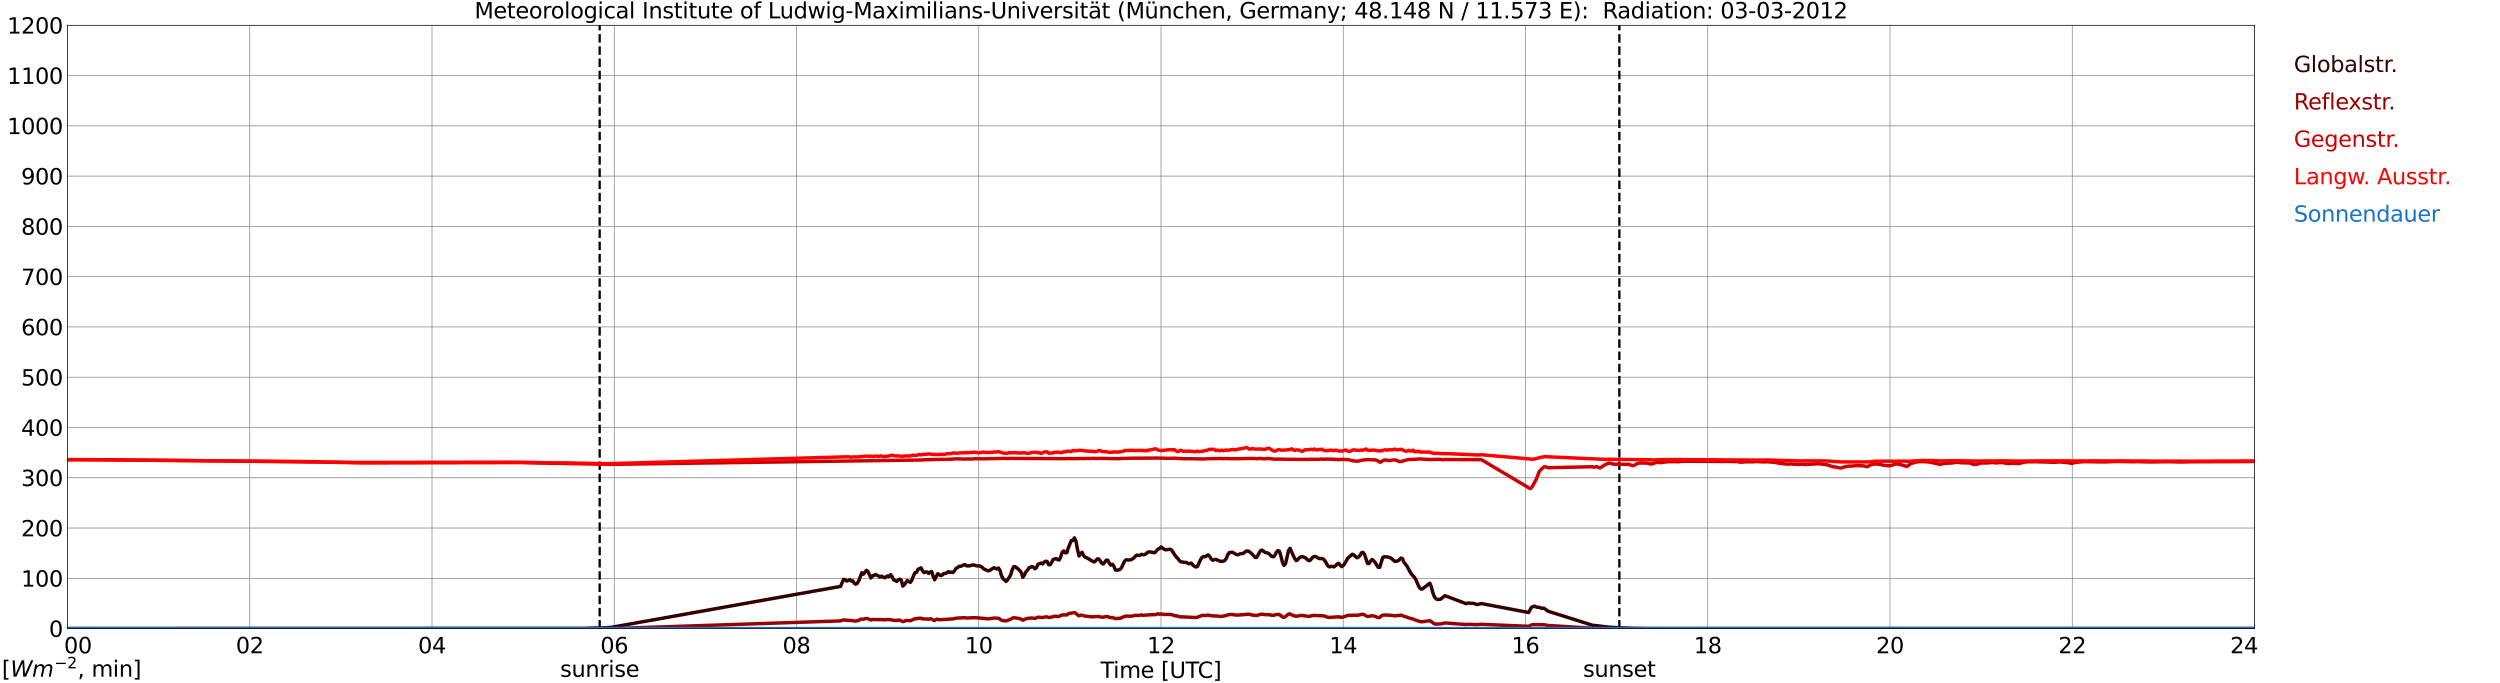<?xml version="1.0" encoding="utf-8" standalone="no"?>
<!DOCTYPE svg PUBLIC "-//W3C//DTD SVG 1.1//EN"
  "http://www.w3.org/Graphics/SVG/1.1/DTD/svg11.dtd">
<svg xmlns:xlink="http://www.w3.org/1999/xlink" width="1085.4pt" height="296.64pt" viewBox="0 0 1085.4 296.64" xmlns="http://www.w3.org/2000/svg" version="1.1">
 <defs>
  <style type="text/css">*{stroke-linejoin: round; stroke-linecap: butt}</style>
 </defs>
 <g id="figure_1">
  <g id="patch_1">
   <path d="M 0 296.64 
L 1085.4 296.64 
L 1085.4 0 
L 0 0 
z
" style="fill: #ffffff"/>
  </g>
  <g id="axes_1">
   <g id="patch_2">
    <path d="M 29.306 272.909 
L 978.814 272.909 
L 978.814 10.976 
L 29.306 10.976 
z
" style="fill: #ffffff"/>
   </g>
   <g id="patch_3">
    <path d="M 978.814 272.909 
L 978.814 272.909 
L 978.814 10.976 
L 978.814 10.976 
z
" clip-path="url(#p0c24d73e4a)" style="fill: #d3d3d3; opacity: 0.25; stroke: #d3d3d3; stroke-linejoin: miter"/>
   </g>
   <g id="matplotlib.axis_1">
    <g id="xtick_1">
     <g id="line2d_1">
      <path d="M 29.306 272.909 
L 29.306 10.976 
" clip-path="url(#p0c24d73e4a)" style="fill: none; stroke: #808080; stroke-width: 0.3; stroke-linecap: square"/>
     </g>
     <g id="line2d_2"/>
     <g id="text_1">
      <!--    00 -->
      <g transform="translate(18.733 283.627) scale(0.095 -0.095)">
       <defs>
        <path id="DejaVuSans-20" transform="scale(0.016)"/>
        <path id="DejaVuSans-30" d="M 2034 4250 
Q 1547 4250 1301 3770 
Q 1056 3291 1056 2328 
Q 1056 1369 1301 889 
Q 1547 409 2034 409 
Q 2525 409 2770 889 
Q 3016 1369 3016 2328 
Q 3016 3291 2770 3770 
Q 2525 4250 2034 4250 
z
M 2034 4750 
Q 2819 4750 3233 4129 
Q 3647 3509 3647 2328 
Q 3647 1150 3233 529 
Q 2819 -91 2034 -91 
Q 1250 -91 836 529 
Q 422 1150 422 2328 
Q 422 3509 836 4129 
Q 1250 4750 2034 4750 
z
" transform="scale(0.016)"/>
       </defs>
       <use xlink:href="#DejaVuSans-20"/>
       <use xlink:href="#DejaVuSans-20" transform="translate(31.787 0)"/>
       <use xlink:href="#DejaVuSans-20" transform="translate(63.574 0)"/>
       <use xlink:href="#DejaVuSans-30" transform="translate(95.361 0)"/>
       <use xlink:href="#DejaVuSans-30" transform="translate(158.984 0)"/>
      </g>
     </g>
    </g>
    <g id="xtick_2">
     <g id="line2d_3">
      <path d="M 108.431 272.909 
L 108.431 10.976 
" clip-path="url(#p0c24d73e4a)" style="fill: none; stroke: #808080; stroke-width: 0.3; stroke-linecap: square"/>
     </g>
     <g id="line2d_4"/>
     <g id="text_2">
      <!-- 02 -->
      <g transform="translate(102.387 283.627) scale(0.095 -0.095)">
       <defs>
        <path id="DejaVuSans-32" d="M 1228 531 
L 3431 531 
L 3431 0 
L 469 0 
L 469 531 
Q 828 903 1448 1529 
Q 2069 2156 2228 2338 
Q 2531 2678 2651 2914 
Q 2772 3150 2772 3378 
Q 2772 3750 2511 3984 
Q 2250 4219 1831 4219 
Q 1534 4219 1204 4116 
Q 875 4013 500 3803 
L 500 4441 
Q 881 4594 1212 4672 
Q 1544 4750 1819 4750 
Q 2544 4750 2975 4387 
Q 3406 4025 3406 3419 
Q 3406 3131 3298 2873 
Q 3191 2616 2906 2266 
Q 2828 2175 2409 1742 
Q 1991 1309 1228 531 
z
" transform="scale(0.016)"/>
       </defs>
       <use xlink:href="#DejaVuSans-30"/>
       <use xlink:href="#DejaVuSans-32" transform="translate(63.623 0)"/>
      </g>
     </g>
    </g>
    <g id="xtick_3">
     <g id="line2d_5">
      <path d="M 187.557 272.909 
L 187.557 10.976 
" clip-path="url(#p0c24d73e4a)" style="fill: none; stroke: #808080; stroke-width: 0.3; stroke-linecap: square"/>
     </g>
     <g id="line2d_6"/>
     <g id="text_3">
      <!-- 04 -->
      <g transform="translate(181.513 283.627) scale(0.095 -0.095)">
       <defs>
        <path id="DejaVuSans-34" d="M 2419 4116 
L 825 1625 
L 2419 1625 
L 2419 4116 
z
M 2253 4666 
L 3047 4666 
L 3047 1625 
L 3713 1625 
L 3713 1100 
L 3047 1100 
L 3047 0 
L 2419 0 
L 2419 1100 
L 313 1100 
L 313 1709 
L 2253 4666 
z
" transform="scale(0.016)"/>
       </defs>
       <use xlink:href="#DejaVuSans-30"/>
       <use xlink:href="#DejaVuSans-34" transform="translate(63.623 0)"/>
      </g>
     </g>
    </g>
    <g id="xtick_4">
     <g id="line2d_7">
      <path d="M 266.683 272.909 
L 266.683 10.976 
" clip-path="url(#p0c24d73e4a)" style="fill: none; stroke: #808080; stroke-width: 0.3; stroke-linecap: square"/>
     </g>
     <g id="line2d_8"/>
     <g id="text_4">
      <!-- 06 -->
      <g transform="translate(260.638 283.627) scale(0.095 -0.095)">
       <defs>
        <path id="DejaVuSans-36" d="M 2113 2584 
Q 1688 2584 1439 2293 
Q 1191 2003 1191 1497 
Q 1191 994 1439 701 
Q 1688 409 2113 409 
Q 2538 409 2786 701 
Q 3034 994 3034 1497 
Q 3034 2003 2786 2293 
Q 2538 2584 2113 2584 
z
M 3366 4563 
L 3366 3988 
Q 3128 4100 2886 4159 
Q 2644 4219 2406 4219 
Q 1781 4219 1451 3797 
Q 1122 3375 1075 2522 
Q 1259 2794 1537 2939 
Q 1816 3084 2150 3084 
Q 2853 3084 3261 2657 
Q 3669 2231 3669 1497 
Q 3669 778 3244 343 
Q 2819 -91 2113 -91 
Q 1303 -91 875 529 
Q 447 1150 447 2328 
Q 447 3434 972 4092 
Q 1497 4750 2381 4750 
Q 2619 4750 2861 4703 
Q 3103 4656 3366 4563 
z
" transform="scale(0.016)"/>
       </defs>
       <use xlink:href="#DejaVuSans-30"/>
       <use xlink:href="#DejaVuSans-36" transform="translate(63.623 0)"/>
      </g>
     </g>
    </g>
    <g id="xtick_5">
     <g id="line2d_9">
      <path d="M 345.808 272.909 
L 345.808 10.976 
" clip-path="url(#p0c24d73e4a)" style="fill: none; stroke: #808080; stroke-width: 0.3; stroke-linecap: square"/>
     </g>
     <g id="line2d_10"/>
     <g id="text_5">
      <!-- 08 -->
      <g transform="translate(339.764 283.627) scale(0.095 -0.095)">
       <defs>
        <path id="DejaVuSans-38" d="M 2034 2216 
Q 1584 2216 1326 1975 
Q 1069 1734 1069 1313 
Q 1069 891 1326 650 
Q 1584 409 2034 409 
Q 2484 409 2743 651 
Q 3003 894 3003 1313 
Q 3003 1734 2745 1975 
Q 2488 2216 2034 2216 
z
M 1403 2484 
Q 997 2584 770 2862 
Q 544 3141 544 3541 
Q 544 4100 942 4425 
Q 1341 4750 2034 4750 
Q 2731 4750 3128 4425 
Q 3525 4100 3525 3541 
Q 3525 3141 3298 2862 
Q 3072 2584 2669 2484 
Q 3125 2378 3379 2068 
Q 3634 1759 3634 1313 
Q 3634 634 3220 271 
Q 2806 -91 2034 -91 
Q 1263 -91 848 271 
Q 434 634 434 1313 
Q 434 1759 690 2068 
Q 947 2378 1403 2484 
z
M 1172 3481 
Q 1172 3119 1398 2916 
Q 1625 2713 2034 2713 
Q 2441 2713 2670 2916 
Q 2900 3119 2900 3481 
Q 2900 3844 2670 4047 
Q 2441 4250 2034 4250 
Q 1625 4250 1398 4047 
Q 1172 3844 1172 3481 
z
" transform="scale(0.016)"/>
       </defs>
       <use xlink:href="#DejaVuSans-30"/>
       <use xlink:href="#DejaVuSans-38" transform="translate(63.623 0)"/>
      </g>
     </g>
    </g>
    <g id="xtick_6">
     <g id="line2d_11">
      <path d="M 424.934 272.909 
L 424.934 10.976 
" clip-path="url(#p0c24d73e4a)" style="fill: none; stroke: #808080; stroke-width: 0.3; stroke-linecap: square"/>
     </g>
     <g id="line2d_12"/>
     <g id="text_6">
      <!-- 10 -->
      <g transform="translate(418.89 283.627) scale(0.095 -0.095)">
       <defs>
        <path id="DejaVuSans-31" d="M 794 531 
L 1825 531 
L 1825 4091 
L 703 3866 
L 703 4441 
L 1819 4666 
L 2450 4666 
L 2450 531 
L 3481 531 
L 3481 0 
L 794 0 
L 794 531 
z
" transform="scale(0.016)"/>
       </defs>
       <use xlink:href="#DejaVuSans-31"/>
       <use xlink:href="#DejaVuSans-30" transform="translate(63.623 0)"/>
      </g>
     </g>
    </g>
    <g id="xtick_7">
     <g id="line2d_13">
      <path d="M 504.06 272.909 
L 504.06 10.976 
" clip-path="url(#p0c24d73e4a)" style="fill: none; stroke: #808080; stroke-width: 0.3; stroke-linecap: square"/>
     </g>
     <g id="line2d_14"/>
     <g id="text_7">
      <!-- 12 -->
      <g transform="translate(498.015 283.627) scale(0.095 -0.095)">
       <use xlink:href="#DejaVuSans-31"/>
       <use xlink:href="#DejaVuSans-32" transform="translate(63.623 0)"/>
      </g>
     </g>
    </g>
    <g id="xtick_8">
     <g id="line2d_15">
      <path d="M 583.185 272.909 
L 583.185 10.976 
" clip-path="url(#p0c24d73e4a)" style="fill: none; stroke: #808080; stroke-width: 0.3; stroke-linecap: square"/>
     </g>
     <g id="line2d_16"/>
     <g id="text_8">
      <!-- 14 -->
      <g transform="translate(577.141 283.627) scale(0.095 -0.095)">
       <use xlink:href="#DejaVuSans-31"/>
       <use xlink:href="#DejaVuSans-34" transform="translate(63.623 0)"/>
      </g>
     </g>
    </g>
    <g id="xtick_9">
     <g id="line2d_17">
      <path d="M 662.311 272.909 
L 662.311 10.976 
" clip-path="url(#p0c24d73e4a)" style="fill: none; stroke: #808080; stroke-width: 0.3; stroke-linecap: square"/>
     </g>
     <g id="line2d_18"/>
     <g id="text_9">
      <!-- 16 -->
      <g transform="translate(656.267 283.627) scale(0.095 -0.095)">
       <use xlink:href="#DejaVuSans-31"/>
       <use xlink:href="#DejaVuSans-36" transform="translate(63.623 0)"/>
      </g>
     </g>
    </g>
    <g id="xtick_10">
     <g id="line2d_19">
      <path d="M 741.437 272.909 
L 741.437 10.976 
" clip-path="url(#p0c24d73e4a)" style="fill: none; stroke: #808080; stroke-width: 0.3; stroke-linecap: square"/>
     </g>
     <g id="line2d_20"/>
     <g id="text_10">
      <!-- 18 -->
      <g transform="translate(735.392 283.627) scale(0.095 -0.095)">
       <use xlink:href="#DejaVuSans-31"/>
       <use xlink:href="#DejaVuSans-38" transform="translate(63.623 0)"/>
      </g>
     </g>
    </g>
    <g id="xtick_11">
     <g id="line2d_21">
      <path d="M 820.562 272.909 
L 820.562 10.976 
" clip-path="url(#p0c24d73e4a)" style="fill: none; stroke: #808080; stroke-width: 0.3; stroke-linecap: square"/>
     </g>
     <g id="line2d_22"/>
     <g id="text_11">
      <!-- 20 -->
      <g transform="translate(814.518 283.627) scale(0.095 -0.095)">
       <use xlink:href="#DejaVuSans-32"/>
       <use xlink:href="#DejaVuSans-30" transform="translate(63.623 0)"/>
      </g>
     </g>
    </g>
    <g id="xtick_12">
     <g id="line2d_23">
      <path d="M 899.688 272.909 
L 899.688 10.976 
" clip-path="url(#p0c24d73e4a)" style="fill: none; stroke: #808080; stroke-width: 0.3; stroke-linecap: square"/>
     </g>
     <g id="line2d_24"/>
     <g id="text_12">
      <!-- 22 -->
      <g transform="translate(893.644 283.627) scale(0.095 -0.095)">
       <use xlink:href="#DejaVuSans-32"/>
       <use xlink:href="#DejaVuSans-32" transform="translate(63.623 0)"/>
      </g>
     </g>
    </g>
    <g id="xtick_13">
     <g id="line2d_25">
      <path d="M 978.814 272.909 
L 978.814 10.976 
" clip-path="url(#p0c24d73e4a)" style="fill: none; stroke: #808080; stroke-width: 0.3; stroke-linecap: square"/>
     </g>
     <g id="line2d_26"/>
     <g id="text_13">
      <!-- 24    -->
      <g transform="translate(968.241 283.627) scale(0.095 -0.095)">
       <use xlink:href="#DejaVuSans-32"/>
       <use xlink:href="#DejaVuSans-34" transform="translate(63.623 0)"/>
       <use xlink:href="#DejaVuSans-20" transform="translate(127.246 0)"/>
       <use xlink:href="#DejaVuSans-20" transform="translate(159.033 0)"/>
       <use xlink:href="#DejaVuSans-20" transform="translate(190.82 0)"/>
      </g>
     </g>
    </g>
    <g id="text_14">
     <!-- Time [UTC] -->
     <g transform="translate(477.806 294.322) scale(0.095 -0.095)">
      <defs>
       <path id="DejaVuSans-54" d="M -19 4666 
L 3928 4666 
L 3928 4134 
L 2272 4134 
L 2272 0 
L 1638 0 
L 1638 4134 
L -19 4134 
L -19 4666 
z
" transform="scale(0.016)"/>
       <path id="DejaVuSans-69" d="M 603 3500 
L 1178 3500 
L 1178 0 
L 603 0 
L 603 3500 
z
M 603 4863 
L 1178 4863 
L 1178 4134 
L 603 4134 
L 603 4863 
z
" transform="scale(0.016)"/>
       <path id="DejaVuSans-6d" d="M 3328 2828 
Q 3544 3216 3844 3400 
Q 4144 3584 4550 3584 
Q 5097 3584 5394 3201 
Q 5691 2819 5691 2113 
L 5691 0 
L 5113 0 
L 5113 2094 
Q 5113 2597 4934 2840 
Q 4756 3084 4391 3084 
Q 3944 3084 3684 2787 
Q 3425 2491 3425 1978 
L 3425 0 
L 2847 0 
L 2847 2094 
Q 2847 2600 2669 2842 
Q 2491 3084 2119 3084 
Q 1678 3084 1418 2786 
Q 1159 2488 1159 1978 
L 1159 0 
L 581 0 
L 581 3500 
L 1159 3500 
L 1159 2956 
Q 1356 3278 1631 3431 
Q 1906 3584 2284 3584 
Q 2666 3584 2933 3390 
Q 3200 3197 3328 2828 
z
" transform="scale(0.016)"/>
       <path id="DejaVuSans-65" d="M 3597 1894 
L 3597 1613 
L 953 1613 
Q 991 1019 1311 708 
Q 1631 397 2203 397 
Q 2534 397 2845 478 
Q 3156 559 3463 722 
L 3463 178 
Q 3153 47 2828 -22 
Q 2503 -91 2169 -91 
Q 1331 -91 842 396 
Q 353 884 353 1716 
Q 353 2575 817 3079 
Q 1281 3584 2069 3584 
Q 2775 3584 3186 3129 
Q 3597 2675 3597 1894 
z
M 3022 2063 
Q 3016 2534 2758 2815 
Q 2500 3097 2075 3097 
Q 1594 3097 1305 2825 
Q 1016 2553 972 2059 
L 3022 2063 
z
" transform="scale(0.016)"/>
       <path id="DejaVuSans-5b" d="M 550 4863 
L 1875 4863 
L 1875 4416 
L 1125 4416 
L 1125 -397 
L 1875 -397 
L 1875 -844 
L 550 -844 
L 550 4863 
z
" transform="scale(0.016)"/>
       <path id="DejaVuSans-55" d="M 556 4666 
L 1191 4666 
L 1191 1831 
Q 1191 1081 1462 751 
Q 1734 422 2344 422 
Q 2950 422 3222 751 
Q 3494 1081 3494 1831 
L 3494 4666 
L 4128 4666 
L 4128 1753 
Q 4128 841 3676 375 
Q 3225 -91 2344 -91 
Q 1459 -91 1007 375 
Q 556 841 556 1753 
L 556 4666 
z
" transform="scale(0.016)"/>
       <path id="DejaVuSans-43" d="M 4122 4306 
L 4122 3641 
Q 3803 3938 3442 4084 
Q 3081 4231 2675 4231 
Q 1875 4231 1450 3742 
Q 1025 3253 1025 2328 
Q 1025 1406 1450 917 
Q 1875 428 2675 428 
Q 3081 428 3442 575 
Q 3803 722 4122 1019 
L 4122 359 
Q 3791 134 3420 21 
Q 3050 -91 2638 -91 
Q 1578 -91 968 557 
Q 359 1206 359 2328 
Q 359 3453 968 4101 
Q 1578 4750 2638 4750 
Q 3056 4750 3426 4639 
Q 3797 4528 4122 4306 
z
" transform="scale(0.016)"/>
       <path id="DejaVuSans-5d" d="M 1947 4863 
L 1947 -844 
L 622 -844 
L 622 -397 
L 1369 -397 
L 1369 4416 
L 622 4416 
L 622 4863 
L 1947 4863 
z
" transform="scale(0.016)"/>
      </defs>
      <use xlink:href="#DejaVuSans-54"/>
      <use xlink:href="#DejaVuSans-69" transform="translate(57.959 0)"/>
      <use xlink:href="#DejaVuSans-6d" transform="translate(85.742 0)"/>
      <use xlink:href="#DejaVuSans-65" transform="translate(183.154 0)"/>
      <use xlink:href="#DejaVuSans-20" transform="translate(244.678 0)"/>
      <use xlink:href="#DejaVuSans-5b" transform="translate(276.465 0)"/>
      <use xlink:href="#DejaVuSans-55" transform="translate(315.479 0)"/>
      <use xlink:href="#DejaVuSans-54" transform="translate(388.672 0)"/>
      <use xlink:href="#DejaVuSans-43" transform="translate(443.881 0)"/>
      <use xlink:href="#DejaVuSans-5d" transform="translate(513.705 0)"/>
     </g>
    </g>
   </g>
   <g id="matplotlib.axis_2">
    <g id="ytick_1">
     <g id="line2d_27">
      <path d="M 29.306 272.909 
L 978.814 272.909 
" clip-path="url(#p0c24d73e4a)" style="fill: none; stroke: #808080; stroke-width: 0.3; stroke-linecap: square"/>
     </g>
     <g id="line2d_28"/>
     <g id="text_15">
      <!-- 0 -->
      <g transform="translate(21.261 276.518) scale(0.095 -0.095)">
       <use xlink:href="#DejaVuSans-30"/>
      </g>
     </g>
    </g>
    <g id="ytick_2">
     <g id="line2d_29">
      <path d="M 29.306 251.081 
L 978.814 251.081 
" clip-path="url(#p0c24d73e4a)" style="fill: none; stroke: #808080; stroke-width: 0.3; stroke-linecap: square"/>
     </g>
     <g id="line2d_30"/>
     <g id="text_16">
      <!-- 100 -->
      <g transform="translate(9.173 254.69) scale(0.095 -0.095)">
       <use xlink:href="#DejaVuSans-31"/>
       <use xlink:href="#DejaVuSans-30" transform="translate(63.623 0)"/>
       <use xlink:href="#DejaVuSans-30" transform="translate(127.246 0)"/>
      </g>
     </g>
    </g>
    <g id="ytick_3">
     <g id="line2d_31">
      <path d="M 29.306 229.253 
L 978.814 229.253 
" clip-path="url(#p0c24d73e4a)" style="fill: none; stroke: #808080; stroke-width: 0.3; stroke-linecap: square"/>
     </g>
     <g id="line2d_32"/>
     <g id="text_17">
      <!-- 200 -->
      <g transform="translate(9.173 232.863) scale(0.095 -0.095)">
       <use xlink:href="#DejaVuSans-32"/>
       <use xlink:href="#DejaVuSans-30" transform="translate(63.623 0)"/>
       <use xlink:href="#DejaVuSans-30" transform="translate(127.246 0)"/>
      </g>
     </g>
    </g>
    <g id="ytick_4">
     <g id="line2d_33">
      <path d="M 29.306 207.426 
L 978.814 207.426 
" clip-path="url(#p0c24d73e4a)" style="fill: none; stroke: #808080; stroke-width: 0.3; stroke-linecap: square"/>
     </g>
     <g id="line2d_34"/>
     <g id="text_18">
      <!-- 300 -->
      <g transform="translate(9.173 211.035) scale(0.095 -0.095)">
       <defs>
        <path id="DejaVuSans-33" d="M 2597 2516 
Q 3050 2419 3304 2112 
Q 3559 1806 3559 1356 
Q 3559 666 3084 287 
Q 2609 -91 1734 -91 
Q 1441 -91 1130 -33 
Q 819 25 488 141 
L 488 750 
Q 750 597 1062 519 
Q 1375 441 1716 441 
Q 2309 441 2620 675 
Q 2931 909 2931 1356 
Q 2931 1769 2642 2001 
Q 2353 2234 1838 2234 
L 1294 2234 
L 1294 2753 
L 1863 2753 
Q 2328 2753 2575 2939 
Q 2822 3125 2822 3475 
Q 2822 3834 2567 4026 
Q 2313 4219 1838 4219 
Q 1578 4219 1281 4162 
Q 984 4106 628 3988 
L 628 4550 
Q 988 4650 1302 4700 
Q 1616 4750 1894 4750 
Q 2613 4750 3031 4423 
Q 3450 4097 3450 3541 
Q 3450 3153 3228 2886 
Q 3006 2619 2597 2516 
z
" transform="scale(0.016)"/>
       </defs>
       <use xlink:href="#DejaVuSans-33"/>
       <use xlink:href="#DejaVuSans-30" transform="translate(63.623 0)"/>
       <use xlink:href="#DejaVuSans-30" transform="translate(127.246 0)"/>
      </g>
     </g>
    </g>
    <g id="ytick_5">
     <g id="line2d_35">
      <path d="M 29.306 185.598 
L 978.814 185.598 
" clip-path="url(#p0c24d73e4a)" style="fill: none; stroke: #808080; stroke-width: 0.3; stroke-linecap: square"/>
     </g>
     <g id="line2d_36"/>
     <g id="text_19">
      <!-- 400 -->
      <g transform="translate(9.173 189.207) scale(0.095 -0.095)">
       <use xlink:href="#DejaVuSans-34"/>
       <use xlink:href="#DejaVuSans-30" transform="translate(63.623 0)"/>
       <use xlink:href="#DejaVuSans-30" transform="translate(127.246 0)"/>
      </g>
     </g>
    </g>
    <g id="ytick_6">
     <g id="line2d_37">
      <path d="M 29.306 163.77 
L 978.814 163.77 
" clip-path="url(#p0c24d73e4a)" style="fill: none; stroke: #808080; stroke-width: 0.3; stroke-linecap: square"/>
     </g>
     <g id="line2d_38"/>
     <g id="text_20">
      <!-- 500 -->
      <g transform="translate(9.173 167.379) scale(0.095 -0.095)">
       <defs>
        <path id="DejaVuSans-35" d="M 691 4666 
L 3169 4666 
L 3169 4134 
L 1269 4134 
L 1269 2991 
Q 1406 3038 1543 3061 
Q 1681 3084 1819 3084 
Q 2600 3084 3056 2656 
Q 3513 2228 3513 1497 
Q 3513 744 3044 326 
Q 2575 -91 1722 -91 
Q 1428 -91 1123 -41 
Q 819 9 494 109 
L 494 744 
Q 775 591 1075 516 
Q 1375 441 1709 441 
Q 2250 441 2565 725 
Q 2881 1009 2881 1497 
Q 2881 1984 2565 2268 
Q 2250 2553 1709 2553 
Q 1456 2553 1204 2497 
Q 953 2441 691 2322 
L 691 4666 
z
" transform="scale(0.016)"/>
       </defs>
       <use xlink:href="#DejaVuSans-35"/>
       <use xlink:href="#DejaVuSans-30" transform="translate(63.623 0)"/>
       <use xlink:href="#DejaVuSans-30" transform="translate(127.246 0)"/>
      </g>
     </g>
    </g>
    <g id="ytick_7">
     <g id="line2d_39">
      <path d="M 29.306 141.942 
L 978.814 141.942 
" clip-path="url(#p0c24d73e4a)" style="fill: none; stroke: #808080; stroke-width: 0.3; stroke-linecap: square"/>
     </g>
     <g id="line2d_40"/>
     <g id="text_21">
      <!-- 600 -->
      <g transform="translate(9.173 145.551) scale(0.095 -0.095)">
       <use xlink:href="#DejaVuSans-36"/>
       <use xlink:href="#DejaVuSans-30" transform="translate(63.623 0)"/>
       <use xlink:href="#DejaVuSans-30" transform="translate(127.246 0)"/>
      </g>
     </g>
    </g>
    <g id="ytick_8">
     <g id="line2d_41">
      <path d="M 29.306 120.114 
L 978.814 120.114 
" clip-path="url(#p0c24d73e4a)" style="fill: none; stroke: #808080; stroke-width: 0.3; stroke-linecap: square"/>
     </g>
     <g id="line2d_42"/>
     <g id="text_22">
      <!-- 700 -->
      <g transform="translate(9.173 123.724) scale(0.095 -0.095)">
       <defs>
        <path id="DejaVuSans-37" d="M 525 4666 
L 3525 4666 
L 3525 4397 
L 1831 0 
L 1172 0 
L 2766 4134 
L 525 4134 
L 525 4666 
z
" transform="scale(0.016)"/>
       </defs>
       <use xlink:href="#DejaVuSans-37"/>
       <use xlink:href="#DejaVuSans-30" transform="translate(63.623 0)"/>
       <use xlink:href="#DejaVuSans-30" transform="translate(127.246 0)"/>
      </g>
     </g>
    </g>
    <g id="ytick_9">
     <g id="line2d_43">
      <path d="M 29.306 98.287 
L 978.814 98.287 
" clip-path="url(#p0c24d73e4a)" style="fill: none; stroke: #808080; stroke-width: 0.3; stroke-linecap: square"/>
     </g>
     <g id="line2d_44"/>
     <g id="text_23">
      <!-- 800 -->
      <g transform="translate(9.173 101.896) scale(0.095 -0.095)">
       <use xlink:href="#DejaVuSans-38"/>
       <use xlink:href="#DejaVuSans-30" transform="translate(63.623 0)"/>
       <use xlink:href="#DejaVuSans-30" transform="translate(127.246 0)"/>
      </g>
     </g>
    </g>
    <g id="ytick_10">
     <g id="line2d_45">
      <path d="M 29.306 76.459 
L 978.814 76.459 
" clip-path="url(#p0c24d73e4a)" style="fill: none; stroke: #808080; stroke-width: 0.3; stroke-linecap: square"/>
     </g>
     <g id="line2d_46"/>
     <g id="text_24">
      <!-- 900 -->
      <g transform="translate(9.173 80.068) scale(0.095 -0.095)">
       <defs>
        <path id="DejaVuSans-39" d="M 703 97 
L 703 672 
Q 941 559 1184 500 
Q 1428 441 1663 441 
Q 2288 441 2617 861 
Q 2947 1281 2994 2138 
Q 2813 1869 2534 1725 
Q 2256 1581 1919 1581 
Q 1219 1581 811 2004 
Q 403 2428 403 3163 
Q 403 3881 828 4315 
Q 1253 4750 1959 4750 
Q 2769 4750 3195 4129 
Q 3622 3509 3622 2328 
Q 3622 1225 3098 567 
Q 2575 -91 1691 -91 
Q 1453 -91 1209 -44 
Q 966 3 703 97 
z
M 1959 2075 
Q 2384 2075 2632 2365 
Q 2881 2656 2881 3163 
Q 2881 3666 2632 3958 
Q 2384 4250 1959 4250 
Q 1534 4250 1286 3958 
Q 1038 3666 1038 3163 
Q 1038 2656 1286 2365 
Q 1534 2075 1959 2075 
z
" transform="scale(0.016)"/>
       </defs>
       <use xlink:href="#DejaVuSans-39"/>
       <use xlink:href="#DejaVuSans-30" transform="translate(63.623 0)"/>
       <use xlink:href="#DejaVuSans-30" transform="translate(127.246 0)"/>
      </g>
     </g>
    </g>
    <g id="ytick_11">
     <g id="line2d_47">
      <path d="M 29.306 54.631 
L 978.814 54.631 
" clip-path="url(#p0c24d73e4a)" style="fill: none; stroke: #808080; stroke-width: 0.3; stroke-linecap: square"/>
     </g>
     <g id="line2d_48"/>
     <g id="text_25">
      <!-- 1000 -->
      <g transform="translate(3.128 58.24) scale(0.095 -0.095)">
       <use xlink:href="#DejaVuSans-31"/>
       <use xlink:href="#DejaVuSans-30" transform="translate(63.623 0)"/>
       <use xlink:href="#DejaVuSans-30" transform="translate(127.246 0)"/>
       <use xlink:href="#DejaVuSans-30" transform="translate(190.869 0)"/>
      </g>
     </g>
    </g>
    <g id="ytick_12">
     <g id="line2d_49">
      <path d="M 29.306 32.803 
L 978.814 32.803 
" clip-path="url(#p0c24d73e4a)" style="fill: none; stroke: #808080; stroke-width: 0.3; stroke-linecap: square"/>
     </g>
     <g id="line2d_50"/>
     <g id="text_26">
      <!-- 1100 -->
      <g transform="translate(3.128 36.413) scale(0.095 -0.095)">
       <use xlink:href="#DejaVuSans-31"/>
       <use xlink:href="#DejaVuSans-31" transform="translate(63.623 0)"/>
       <use xlink:href="#DejaVuSans-30" transform="translate(127.246 0)"/>
       <use xlink:href="#DejaVuSans-30" transform="translate(190.869 0)"/>
      </g>
     </g>
    </g>
    <g id="ytick_13">
     <g id="line2d_51">
      <path d="M 29.306 10.976 
L 978.814 10.976 
" clip-path="url(#p0c24d73e4a)" style="fill: none; stroke: #808080; stroke-width: 0.3; stroke-linecap: square"/>
     </g>
     <g id="line2d_52"/>
     <g id="text_27">
      <!-- 1200 -->
      <g transform="translate(3.128 14.585) scale(0.095 -0.095)">
       <use xlink:href="#DejaVuSans-31"/>
       <use xlink:href="#DejaVuSans-32" transform="translate(63.623 0)"/>
       <use xlink:href="#DejaVuSans-30" transform="translate(127.246 0)"/>
       <use xlink:href="#DejaVuSans-30" transform="translate(190.869 0)"/>
      </g>
     </g>
    </g>
   </g>
   <g id="line2d_53">
    <path d="M 260.353 272.909 
L 260.353 10.976 
" clip-path="url(#p0c24d73e4a)" style="fill: none; stroke-dasharray: 3.7,1.6; stroke-dashoffset: 0; stroke: #000000"/>
   </g>
   <g id="line2d_54">
    <path d="M 703.061 272.909 
L 703.061 10.976 
" clip-path="url(#p0c24d73e4a)" style="fill: none; stroke-dasharray: 3.7,1.6; stroke-dashoffset: 0; stroke: #000000"/>
   </g>
   <g id="line2d_55">
    <path d="M 29.306 272.909 
L 253.495 272.848 
L 255.473 272.763 
L 258.111 272.675 
L 262.067 272.59 
L 265.364 272.374 
L 364.93 254.593 
L 366.249 251.537 
L 366.909 251.688 
L 367.568 252.29 
L 368.227 252.055 
L 368.887 251.644 
L 369.546 252.268 
L 370.206 252.118 
L 370.865 253.152 
L 371.524 253.626 
L 372.184 253.281 
L 372.843 252.118 
L 374.162 248.652 
L 374.821 249.298 
L 376.14 247.641 
L 376.799 248.071 
L 378.118 250.935 
L 378.777 250.031 
L 379.437 249.881 
L 380.096 249.407 
L 381.415 250.094 
L 382.074 250.568 
L 382.734 250.138 
L 384.053 250.869 
L 385.371 250.031 
L 386.031 250.311 
L 386.69 249.492 
L 387.349 250.439 
L 388.009 251.795 
L 388.668 252.033 
L 389.328 252.441 
L 389.987 251.773 
L 390.646 251.472 
L 391.306 251.924 
L 391.965 254.464 
L 392.624 253.862 
L 393.943 252.033 
L 394.603 252.528 
L 395.262 252.808 
L 395.921 251.838 
L 396.581 250.009 
L 397.24 248.673 
L 397.899 248.501 
L 398.559 247.189 
L 399.878 246.543 
L 400.537 247.813 
L 401.196 248.588 
L 401.856 248.287 
L 402.515 248.35 
L 403.175 248.975 
L 403.834 248.372 
L 404.493 248.136 
L 405.153 250.223 
L 405.812 251.688 
L 407.131 249.062 
L 408.45 249.922 
L 409.109 249.643 
L 409.768 248.975 
L 410.428 248.996 
L 411.087 248.695 
L 411.746 248.178 
L 412.406 248.523 
L 413.065 248.372 
L 413.725 248.566 
L 414.384 247.857 
L 415.043 246.779 
L 415.703 246.458 
L 416.362 245.875 
L 417.022 245.875 
L 417.681 245.639 
L 418.34 245.273 
L 419 245.166 
L 419.659 245.683 
L 420.978 245.683 
L 421.637 245.423 
L 422.297 245.295 
L 422.956 245.338 
L 424.275 245.725 
L 424.934 245.661 
L 425.593 245.812 
L 426.253 246.155 
L 426.912 246.844 
L 427.572 247.274 
L 428.231 247.469 
L 428.89 247.813 
L 429.55 247.77 
L 430.869 246.866 
L 431.528 246.499 
L 432.847 247.039 
L 433.506 246.628 
L 434.165 247.619 
L 434.825 250.031 
L 435.484 251.236 
L 436.803 252.419 
L 437.462 251.753 
L 438.781 249.643 
L 439.44 247.447 
L 440.1 246.026 
L 440.759 246.026 
L 442.078 247.06 
L 442.737 247.706 
L 443.397 248.545 
L 444.056 250.655 
L 444.716 249.771 
L 445.375 248.309 
L 446.034 247.619 
L 446.694 246.565 
L 447.353 246.349 
L 448.012 245.962 
L 448.672 246.22 
L 449.331 246.951 
L 449.991 246.458 
L 450.65 244.993 
L 451.969 244.476 
L 452.628 244.821 
L 453.287 244.09 
L 453.947 243.657 
L 454.606 243.767 
L 455.266 245.144 
L 455.925 245.188 
L 456.584 244.175 
L 457.244 242.883 
L 458.563 242.518 
L 459.222 243.033 
L 459.881 243.099 
L 460.541 241.743 
L 461.2 239.654 
L 461.859 239.202 
L 462.519 240.021 
L 463.178 239.934 
L 463.838 237.825 
L 465.156 234.66 
L 465.816 234.66 
L 466.475 233.521 
L 467.134 234.898 
L 467.794 238.449 
L 468.453 241.376 
L 469.113 240.407 
L 469.772 239.783 
L 470.431 241.075 
L 471.091 241.872 
L 472.409 242.474 
L 473.728 243.315 
L 475.047 243.98 
L 475.706 243.507 
L 476.366 242.669 
L 477.025 242.69 
L 477.685 243.487 
L 478.344 244.563 
L 479.003 244.886 
L 480.322 243.164 
L 480.981 243.249 
L 481.641 244.563 
L 482.3 245.36 
L 482.96 244.971 
L 483.619 245.875 
L 484.278 247.469 
L 484.938 247.576 
L 486.256 247.252 
L 486.916 246.436 
L 488.235 243.638 
L 488.894 243.055 
L 490.213 243.142 
L 490.872 243.033 
L 491.532 242.754 
L 492.191 242.324 
L 492.85 241.571 
L 493.51 241.032 
L 494.828 241.182 
L 495.488 240.689 
L 496.147 240.818 
L 496.807 240.818 
L 497.466 240.495 
L 498.125 239.892 
L 498.785 239.591 
L 500.103 239.72 
L 500.763 239.914 
L 501.422 239.934 
L 502.741 238.342 
L 503.4 238.192 
L 504.06 237.437 
L 505.379 238.427 
L 506.038 238.707 
L 508.016 238.449 
L 508.675 238.816 
L 510.654 241.806 
L 511.313 242.389 
L 511.972 243.315 
L 512.632 243.895 
L 513.95 244.09 
L 515.269 244.262 
L 515.929 244.692 
L 516.588 244.714 
L 517.247 244.476 
L 517.907 245.38 
L 518.566 245.853 
L 519.226 246.176 
L 519.885 245.941 
L 521.204 243.055 
L 521.863 242.001 
L 522.522 241.614 
L 523.182 241.721 
L 524.501 240.903 
L 525.16 241.505 
L 525.819 242.647 
L 526.479 243.249 
L 527.797 242.819 
L 529.776 243.679 
L 530.435 243.723 
L 531.094 243.638 
L 531.754 243.337 
L 532.413 242.431 
L 533.073 240.818 
L 533.732 239.914 
L 535.051 239.742 
L 536.369 240.516 
L 537.029 240.881 
L 537.688 240.796 
L 538.348 240.473 
L 539.007 240.3 
L 539.666 240.344 
L 540.985 239.309 
L 541.644 239.181 
L 542.304 239.397 
L 543.623 240.558 
L 544.941 242.001 
L 545.601 242.001 
L 546.919 239.591 
L 547.579 238.857 
L 548.238 238.986 
L 548.898 239.611 
L 549.557 239.955 
L 550.216 239.999 
L 550.876 240.366 
L 552.195 241.634 
L 552.854 241.721 
L 553.513 241.097 
L 554.173 239.676 
L 554.832 239.03 
L 555.491 239.375 
L 556.151 241.571 
L 556.81 244.175 
L 557.47 245.467 
L 558.129 244.714 
L 559.448 238.986 
L 560.107 238.061 
L 561.426 241.097 
L 562.085 242.431 
L 562.745 243.4 
L 563.404 243.055 
L 564.063 242.217 
L 564.723 241.765 
L 565.382 241.656 
L 566.701 242.129 
L 568.02 243.337 
L 568.679 243.4 
L 569.998 241.872 
L 570.657 241.571 
L 571.317 241.656 
L 572.635 242.496 
L 573.954 242.496 
L 574.613 242.776 
L 575.273 243.55 
L 576.592 245.812 
L 577.251 246.135 
L 577.91 245.853 
L 579.229 246.091 
L 580.548 244.906 
L 581.207 244.563 
L 581.867 245.401 
L 582.526 246.004 
L 583.185 245.574 
L 583.845 244.627 
L 585.164 242.346 
L 587.142 240.623 
L 587.801 240.968 
L 589.12 242.151 
L 589.779 241.872 
L 590.439 241.182 
L 591.098 239.999 
L 591.757 239.827 
L 592.417 240.689 
L 593.736 244.627 
L 594.395 244.627 
L 595.054 243.657 
L 595.714 242.904 
L 596.373 243.444 
L 597.032 244.197 
L 598.351 246.327 
L 599.011 246.307 
L 600.329 242.044 
L 600.989 241.699 
L 601.648 241.806 
L 602.307 241.765 
L 603.626 242.151 
L 604.286 242.625 
L 605.604 243.767 
L 606.923 243.529 
L 607.582 242.992 
L 608.242 242.28 
L 608.901 242.562 
L 609.561 244.153 
L 610.879 245.812 
L 612.198 248.309 
L 612.858 249.32 
L 614.176 250.719 
L 614.836 251.904 
L 615.495 253.583 
L 616.154 254.938 
L 616.814 255.691 
L 617.473 255.735 
L 618.792 254.724 
L 619.451 254.292 
L 620.111 253.626 
L 620.77 253.194 
L 621.429 254.809 
L 622.089 257.372 
L 622.748 259.092 
L 623.408 259.932 
L 624.067 260.277 
L 625.386 260.17 
L 627.364 258.62 
L 636.595 262.106 
L 637.255 261.827 
L 637.914 261.805 
L 638.573 261.934 
L 639.892 261.956 
L 641.211 262.495 
L 643.189 262.043 
L 663.63 265.917 
L 664.949 263.634 
L 665.608 263.333 
L 666.267 263.182 
L 666.927 263.549 
L 667.586 263.656 
L 668.246 263.634 
L 668.905 264.001 
L 669.564 264.086 
L 670.224 264.023 
L 672.202 265.4 
L 691.324 271.449 
L 693.961 271.728 
L 697.258 272.16 
L 699.236 272.333 
L 707.808 272.763 
L 715.062 272.909 
L 978.154 272.909 
L 978.154 272.909 
" clip-path="url(#p0c24d73e4a)" style="fill: none; stroke: #330000; stroke-width: 1.5; stroke-linecap: square"/>
   </g>
   <g id="line2d_56">
    <path d="M 29.306 272.909 
L 265.364 272.909 
L 364.93 269.576 
L 365.59 269.296 
L 366.249 269.146 
L 367.568 269.274 
L 370.206 269.447 
L 370.865 269.619 
L 371.524 269.641 
L 372.843 269.36 
L 373.502 268.866 
L 374.162 268.757 
L 374.821 268.866 
L 376.14 268.478 
L 376.799 268.65 
L 378.118 269.189 
L 378.777 268.973 
L 382.734 269.017 
L 384.053 269.124 
L 385.371 268.951 
L 387.349 269.146 
L 388.009 269.34 
L 389.328 269.403 
L 389.987 269.253 
L 390.646 269.231 
L 391.965 269.877 
L 392.624 269.704 
L 393.284 269.381 
L 395.262 269.491 
L 397.24 268.607 
L 397.899 268.672 
L 398.559 268.434 
L 399.878 268.434 
L 400.537 268.716 
L 402.515 268.735 
L 403.175 268.888 
L 403.834 268.607 
L 404.493 268.757 
L 405.153 269.209 
L 405.812 269.381 
L 406.471 268.908 
L 407.131 268.866 
L 407.79 269.058 
L 413.725 268.716 
L 415.043 268.371 
L 419 268.177 
L 419.659 268.327 
L 420.978 268.264 
L 422.956 268.177 
L 424.275 268.242 
L 428.231 268.585 
L 428.89 268.694 
L 431.528 268.327 
L 433.506 268.414 
L 434.825 269.296 
L 436.144 269.554 
L 436.803 269.576 
L 438.781 268.866 
L 439.44 268.414 
L 440.1 268.177 
L 442.078 268.456 
L 443.397 268.823 
L 444.056 269.274 
L 445.375 268.672 
L 446.034 268.478 
L 448.012 268.305 
L 449.331 268.5 
L 450.65 267.96 
L 452.628 268.091 
L 453.947 267.853 
L 454.606 267.832 
L 455.266 268.07 
L 455.925 268.048 
L 457.903 267.552 
L 458.563 267.53 
L 459.222 267.681 
L 459.881 267.574 
L 461.2 266.972 
L 463.178 266.993 
L 463.838 266.411 
L 466.475 265.959 
L 467.134 266.282 
L 467.794 266.928 
L 468.453 267.358 
L 469.113 267.079 
L 469.772 267.079 
L 471.091 267.53 
L 471.75 267.509 
L 473.069 267.703 
L 474.388 267.81 
L 475.706 267.703 
L 477.025 267.64 
L 478.344 267.982 
L 479.003 267.96 
L 479.663 267.747 
L 480.981 267.703 
L 481.641 268.026 
L 482.3 268.155 
L 482.96 268.091 
L 484.278 268.585 
L 484.938 268.478 
L 486.256 268.456 
L 488.235 267.64 
L 488.894 267.467 
L 490.872 267.552 
L 492.191 267.358 
L 492.85 267.144 
L 494.169 267.207 
L 494.828 267.144 
L 495.488 266.95 
L 496.147 267.144 
L 500.103 266.863 
L 501.422 266.884 
L 502.741 266.498 
L 503.4 266.67 
L 504.06 266.583 
L 505.379 266.777 
L 508.016 266.734 
L 509.335 267.015 
L 509.994 267.295 
L 511.313 267.467 
L 511.972 267.747 
L 517.907 268.048 
L 519.226 268.091 
L 519.885 268.004 
L 520.544 267.64 
L 521.204 267.487 
L 521.863 267.186 
L 523.182 267.207 
L 524.501 267.057 
L 526.479 267.423 
L 527.797 267.402 
L 530.435 267.64 
L 532.413 267.207 
L 533.073 266.95 
L 534.391 266.734 
L 537.029 267.079 
L 542.304 266.649 
L 543.623 267.035 
L 545.601 267.207 
L 547.579 266.67 
L 548.238 266.649 
L 548.898 266.821 
L 551.535 266.928 
L 552.195 267.166 
L 552.854 267.166 
L 553.513 266.95 
L 554.832 266.734 
L 555.491 266.821 
L 556.81 267.875 
L 557.47 268.048 
L 558.129 267.64 
L 559.448 266.583 
L 560.107 266.542 
L 560.766 266.95 
L 561.426 267.144 
L 562.085 267.467 
L 562.745 267.552 
L 565.382 267.144 
L 566.042 267.38 
L 566.701 267.317 
L 567.36 267.53 
L 568.679 267.596 
L 569.338 267.336 
L 570.657 267.186 
L 574.613 267.38 
L 576.592 268.004 
L 577.251 268.048 
L 578.57 267.982 
L 581.207 267.768 
L 581.867 268.026 
L 583.185 267.897 
L 585.164 267.186 
L 588.46 267.079 
L 589.12 267.186 
L 590.439 266.928 
L 591.098 266.712 
L 591.757 266.67 
L 592.417 266.928 
L 593.076 267.402 
L 593.736 267.64 
L 594.395 267.574 
L 595.714 267.295 
L 597.032 267.574 
L 597.692 267.941 
L 598.351 268.111 
L 599.011 268.091 
L 599.67 267.423 
L 600.329 267.122 
L 600.989 267.015 
L 601.648 267.079 
L 602.307 267.015 
L 602.967 267.122 
L 603.626 267.1 
L 605.604 267.38 
L 608.242 267.079 
L 608.901 267.273 
L 609.561 267.596 
L 610.879 267.941 
L 611.539 268.264 
L 612.858 268.565 
L 616.154 269.77 
L 617.473 269.964 
L 618.792 269.748 
L 620.77 269.469 
L 622.748 270.824 
L 623.408 270.953 
L 625.386 270.89 
L 627.364 270.458 
L 636.595 271.147 
L 637.255 271.04 
L 638.573 271.082 
L 639.892 271.125 
L 641.211 271.191 
L 643.189 271.04 
L 663.63 271.922 
L 664.949 271.298 
L 665.608 271.191 
L 669.564 271.232 
L 670.224 271.213 
L 672.202 271.555 
L 692.643 272.826 
L 695.939 272.826 
L 698.577 272.909 
L 978.154 272.909 
L 978.154 272.909 
" clip-path="url(#p0c24d73e4a)" style="fill: none; stroke: #990000; stroke-width: 1.5; stroke-linecap: square"/>
   </g>
   <g id="line2d_57">
    <path d="M 29.306 199.533 
L 40.515 199.568 
L 53.043 199.672 
L 86.672 200.008 
L 139.422 200.635 
L 157.885 200.967 
L 213.932 200.862 
L 226.461 200.84 
L 240.308 201.157 
L 242.286 201.168 
L 265.364 201.595 
L 399.218 199.727 
L 402.515 199.576 
L 407.131 199.45 
L 407.79 199.493 
L 408.45 199.419 
L 410.428 199.469 
L 411.746 199.386 
L 413.065 199.373 
L 414.384 199.24 
L 415.703 199.203 
L 419 199.308 
L 420.318 199.258 
L 422.297 199.295 
L 422.956 199.155 
L 426.912 199.19 
L 428.231 199.168 
L 428.89 199.188 
L 429.55 199.079 
L 430.869 199.111 
L 436.144 199.015 
L 437.462 199.076 
L 438.781 198.989 
L 440.1 199.028 
L 463.178 199.144 
L 463.838 199.046 
L 465.816 199.122 
L 473.069 199.044 
L 475.047 198.965 
L 475.706 199.057 
L 478.344 198.987 
L 482.3 199.111 
L 482.96 199.07 
L 483.619 199.181 
L 484.278 199.076 
L 486.256 199.166 
L 486.916 199.028 
L 488.235 199.031 
L 491.532 198.919 
L 496.807 198.943 
L 497.466 198.876 
L 498.785 198.913 
L 502.082 198.869 
L 507.357 198.989 
L 509.994 198.926 
L 511.972 199.085 
L 512.632 199.068 
L 513.291 199.17 
L 515.929 199.148 
L 522.522 199.264 
L 524.501 199.157 
L 530.435 199.065 
L 531.094 199.166 
L 532.413 199.05 
L 533.732 199.153 
L 539.007 199.129 
L 542.304 199.026 
L 543.623 199.061 
L 544.282 199.017 
L 545.601 199.148 
L 546.26 199.129 
L 546.919 198.987 
L 548.898 199.24 
L 550.216 199.037 
L 550.876 199.037 
L 551.535 199.175 
L 552.195 199.179 
L 552.854 199.323 
L 556.151 199.356 
L 565.382 199.469 
L 566.701 199.419 
L 567.36 199.487 
L 568.679 199.395 
L 570.657 199.408 
L 572.635 199.447 
L 573.295 199.312 
L 575.273 199.393 
L 575.932 199.286 
L 577.251 199.373 
L 577.91 199.317 
L 579.229 199.445 
L 579.889 199.43 
L 581.207 199.55 
L 582.526 199.421 
L 585.164 199.522 
L 586.482 199.823 
L 587.801 200.155 
L 588.46 200.094 
L 589.12 200.275 
L 590.439 200.043 
L 591.098 199.81 
L 593.736 199.528 
L 596.373 199.65 
L 597.032 199.653 
L 598.351 200.12 
L 599.011 200.661 
L 599.67 200.561 
L 600.329 200 
L 600.989 199.751 
L 601.648 199.696 
L 602.967 199.971 
L 604.945 199.69 
L 605.604 199.679 
L 606.264 199.834 
L 607.582 200.417 
L 608.242 200.371 
L 611.539 199.482 
L 614.176 199.437 
L 615.495 199.317 
L 616.154 199.238 
L 620.77 199.515 
L 622.748 199.45 
L 624.726 199.408 
L 626.705 199.594 
L 627.364 199.491 
L 643.189 199.581 
L 664.289 212.121 
L 664.949 211.767 
L 666.927 208.24 
L 668.246 204.8 
L 668.905 203.988 
L 670.224 202.739 
L 670.883 202.641 
L 672.202 203.071 
L 691.324 202.628 
L 691.983 202.857 
L 693.302 202.591 
L 693.961 202.957 
L 694.621 203.149 
L 695.28 202.805 
L 696.599 201.894 
L 698.577 201.047 
L 699.236 201.117 
L 700.555 201.53 
L 703.852 201.547 
L 705.83 201.604 
L 706.49 201.532 
L 707.808 201.814 
L 708.468 202.086 
L 709.127 202.189 
L 709.786 201.886 
L 710.446 201.44 
L 711.765 201.01 
L 715.062 201.054 
L 716.38 201.416 
L 717.04 201.429 
L 717.699 201.288 
L 719.018 200.786 
L 719.677 200.731 
L 720.996 200.892 
L 722.315 200.639 
L 724.293 200.462 
L 726.93 200.417 
L 728.249 200.489 
L 731.546 200.259 
L 753.965 200.377 
L 755.943 200.692 
L 757.921 200.489 
L 760.559 200.51 
L 762.537 200.401 
L 765.834 200.55 
L 767.153 200.469 
L 770.449 200.746 
L 773.087 201.224 
L 776.384 201.528 
L 777.703 201.414 
L 779.021 201.582 
L 779.681 201.543 
L 781 201.665 
L 782.318 201.528 
L 783.637 201.689 
L 785.615 201.556 
L 786.934 201.495 
L 789.572 201.316 
L 793.528 201.844 
L 795.506 202.588 
L 797.484 202.872 
L 798.803 203.134 
L 799.462 203.169 
L 800.781 202.719 
L 802.759 202.344 
L 804.078 202.359 
L 805.397 202.185 
L 807.375 202.182 
L 808.694 202.217 
L 810.012 202.486 
L 810.672 202.639 
L 812.65 201.598 
L 814.628 201.447 
L 815.947 201.589 
L 817.925 202.017 
L 819.903 202.202 
L 820.562 202.207 
L 821.881 201.844 
L 822.541 201.56 
L 823.859 201.482 
L 824.519 201.539 
L 827.816 202.486 
L 828.475 202.145 
L 829.134 201.584 
L 829.794 201.233 
L 831.772 200.602 
L 833.75 200.421 
L 835.728 200.447 
L 837.706 200.62 
L 842.322 201.589 
L 844.3 201.185 
L 847.597 201.008 
L 848.916 200.727 
L 850.235 200.707 
L 851.553 200.921 
L 854.85 200.98 
L 855.51 201.13 
L 856.828 201.656 
L 858.147 201.624 
L 860.125 201.002 
L 861.444 201.006 
L 862.763 201.008 
L 864.082 200.858 
L 865.4 200.812 
L 866.719 200.999 
L 868.038 200.864 
L 869.357 200.803 
L 871.335 201.216 
L 871.994 201.264 
L 873.972 201.106 
L 875.95 201.283 
L 877.269 201.078 
L 878.588 200.681 
L 880.566 200.495 
L 883.863 200.473 
L 891.775 200.716 
L 894.413 200.552 
L 895.732 200.703 
L 897.71 200.858 
L 899.688 201.216 
L 900.347 200.923 
L 901.666 200.67 
L 904.963 200.417 
L 910.898 200.526 
L 914.194 200.554 
L 918.81 200.334 
L 924.085 200.436 
L 926.063 200.486 
L 927.382 200.43 
L 931.998 200.519 
L 933.316 200.574 
L 938.592 200.495 
L 941.888 200.467 
L 947.163 200.591 
L 950.46 200.493 
L 973.539 200.408 
L 976.176 200.386 
L 978.154 200.362 
L 978.154 200.362 
" clip-path="url(#p0c24d73e4a)" style="fill: none; stroke: #cc0000; stroke-width: 1.5; stroke-linecap: square"/>
   </g>
   <g id="line2d_58">
    <path d="M 29.306 199.598 
L 37.878 199.602 
L 41.834 199.635 
L 45.131 199.644 
L 60.956 199.805 
L 134.807 200.395 
L 138.104 200.46 
L 142.719 200.596 
L 153.929 200.759 
L 217.889 200.652 
L 227.12 200.7 
L 233.054 200.829 
L 237.67 200.921 
L 246.901 200.995 
L 256.792 201.192 
L 260.089 201.281 
L 264.705 201.294 
L 265.364 201.272 
L 368.227 198.304 
L 369.546 198.515 
L 370.206 198.393 
L 372.184 198.395 
L 376.14 198.035 
L 377.459 198.175 
L 378.118 198.013 
L 378.777 198.184 
L 379.437 198.234 
L 380.096 198.011 
L 380.756 198.035 
L 381.415 198.264 
L 382.074 197.957 
L 382.734 197.944 
L 383.393 198.256 
L 384.053 198.219 
L 384.712 198.024 
L 385.371 198.129 
L 386.69 197.767 
L 387.349 197.599 
L 388.668 197.959 
L 389.987 197.92 
L 391.306 198.125 
L 393.284 197.952 
L 394.603 197.937 
L 395.262 197.92 
L 395.921 197.695 
L 396.581 197.603 
L 397.24 197.719 
L 397.899 197.684 
L 398.559 197.45 
L 399.218 197.402 
L 399.878 197.522 
L 400.537 197.332 
L 403.175 197.097 
L 403.834 197.097 
L 404.493 197.228 
L 405.812 197.337 
L 406.471 197.387 
L 408.45 197.267 
L 409.768 197.337 
L 411.087 196.983 
L 411.746 196.931 
L 412.406 197.007 
L 413.725 196.673 
L 414.384 196.636 
L 415.043 196.776 
L 418.34 196.564 
L 419 196.616 
L 419.659 196.444 
L 420.318 196.568 
L 421.637 196.427 
L 422.297 196.453 
L 422.956 196.291 
L 424.934 196.656 
L 425.593 196.492 
L 426.253 196.453 
L 426.912 196.241 
L 428.231 196.52 
L 428.89 196.409 
L 430.209 196.411 
L 430.869 196.378 
L 431.528 196.204 
L 432.187 196.3 
L 433.506 196.082 
L 435.484 196.712 
L 437.462 196.793 
L 438.122 196.56 
L 439.44 196.595 
L 440.759 196.557 
L 441.419 196.564 
L 442.078 196.723 
L 442.737 196.623 
L 443.397 196.697 
L 444.716 196.553 
L 446.034 196.852 
L 447.353 196.66 
L 448.012 196.387 
L 449.331 196.422 
L 449.991 196.357 
L 450.65 196.658 
L 451.309 196.468 
L 451.969 196.872 
L 452.628 196.636 
L 453.287 196.25 
L 454.606 196.136 
L 455.266 196.754 
L 457.244 196.643 
L 457.903 196.376 
L 459.881 196.317 
L 460.541 196.566 
L 461.2 196.44 
L 461.859 196.143 
L 462.519 196.217 
L 463.178 195.894 
L 463.838 195.881 
L 464.497 196.007 
L 465.156 195.979 
L 465.816 195.571 
L 467.134 195.695 
L 469.113 195.468 
L 469.772 195.617 
L 470.431 195.621 
L 471.091 195.791 
L 473.728 195.918 
L 475.706 196.108 
L 476.366 195.944 
L 477.025 195.621 
L 477.685 195.645 
L 478.344 195.975 
L 479.663 196.077 
L 480.322 196.064 
L 480.981 196.3 
L 481.641 196.378 
L 484.278 196.193 
L 484.938 196.32 
L 486.916 196.079 
L 487.575 195.983 
L 488.235 195.564 
L 488.894 195.652 
L 489.553 195.551 
L 490.213 195.61 
L 490.872 195.453 
L 491.532 195.604 
L 492.191 195.464 
L 492.85 195.667 
L 493.51 195.542 
L 494.169 195.58 
L 494.828 195.453 
L 495.488 195.66 
L 496.147 195.514 
L 496.807 195.713 
L 497.466 195.538 
L 498.125 195.745 
L 498.785 195.318 
L 499.444 195.381 
L 500.103 195.123 
L 500.763 195.108 
L 501.422 194.837 
L 502.082 194.931 
L 502.741 195.407 
L 504.06 195.641 
L 508.016 195.195 
L 508.675 195.296 
L 509.335 195.222 
L 509.994 195.309 
L 510.654 195.8 
L 511.313 196.097 
L 512.632 195.473 
L 513.291 195.789 
L 513.95 195.953 
L 514.61 195.835 
L 515.269 196.021 
L 515.929 195.811 
L 518.566 196.138 
L 519.226 196.064 
L 519.885 195.861 
L 520.544 196.099 
L 522.522 195.82 
L 523.182 195.628 
L 523.841 195.617 
L 525.16 195.036 
L 525.819 195.174 
L 526.479 195.032 
L 527.138 195.126 
L 527.797 195.63 
L 528.457 195.377 
L 529.116 195.625 
L 529.776 195.678 
L 530.435 195.449 
L 531.094 195.7 
L 532.413 195.326 
L 533.073 195.545 
L 535.051 195.145 
L 535.71 195.198 
L 536.369 195.363 
L 537.029 195.091 
L 539.666 194.676 
L 540.985 194.349 
L 541.644 194.462 
L 542.304 194.979 
L 542.963 194.977 
L 543.623 194.779 
L 544.941 194.973 
L 547.579 194.94 
L 548.238 195.119 
L 548.898 195.128 
L 549.557 194.96 
L 550.216 194.667 
L 550.876 194.602 
L 552.854 195.75 
L 553.513 195.885 
L 554.832 195.278 
L 555.491 195.202 
L 556.151 195.46 
L 558.788 195.326 
L 559.448 195.176 
L 560.107 195.215 
L 560.766 194.842 
L 562.085 195.582 
L 562.745 195.296 
L 564.063 195.416 
L 564.723 195.78 
L 565.382 195.962 
L 566.701 195.222 
L 567.36 195.333 
L 569.338 195.038 
L 569.998 195.274 
L 570.657 194.931 
L 571.317 195.285 
L 571.976 195.344 
L 572.635 195.141 
L 573.295 195.136 
L 573.954 195.001 
L 574.613 195.501 
L 575.273 195.689 
L 577.251 195.542 
L 577.91 195.377 
L 578.57 195.606 
L 579.229 195.593 
L 579.889 195.446 
L 580.548 195.518 
L 581.207 195.868 
L 581.867 195.748 
L 582.526 195.826 
L 583.185 195.748 
L 583.845 195.396 
L 584.504 195.438 
L 585.164 195.863 
L 585.823 196.016 
L 586.482 195.82 
L 587.142 195.438 
L 587.801 195.267 
L 588.46 195.466 
L 590.439 195.545 
L 591.098 195.374 
L 591.757 195.451 
L 592.417 195.254 
L 593.076 194.914 
L 593.736 195.481 
L 594.395 195.551 
L 596.373 195.388 
L 598.351 195.75 
L 599.011 195.689 
L 599.67 195.761 
L 600.989 195.337 
L 601.648 195.285 
L 602.307 195.473 
L 602.967 195.278 
L 604.286 195.298 
L 604.945 195.211 
L 605.604 194.964 
L 606.264 195.228 
L 606.923 195.32 
L 608.242 195.034 
L 610.22 195.89 
L 610.879 195.879 
L 611.539 195.499 
L 612.198 195.804 
L 612.858 195.804 
L 613.517 195.44 
L 614.176 196.123 
L 614.836 195.99 
L 615.495 196.064 
L 616.154 195.9 
L 616.814 196.32 
L 618.133 196.232 
L 619.451 196.339 
L 620.111 196.23 
L 620.77 196.287 
L 621.429 196.575 
L 622.748 196.867 
L 623.408 196.767 
L 626.045 196.933 
L 626.705 196.987 
L 627.364 196.909 
L 639.233 197.435 
L 641.211 197.538 
L 641.87 197.487 
L 642.53 197.555 
L 643.189 197.428 
L 665.608 199.391 
L 669.564 198.437 
L 670.883 198.227 
L 672.202 198.336 
L 697.258 199.452 
L 699.236 199.373 
L 701.874 199.441 
L 705.83 199.493 
L 713.743 199.574 
L 715.062 199.548 
L 717.699 199.694 
L 722.315 199.541 
L 728.249 199.52 
L 755.284 199.712 
L 763.196 199.736 
L 767.812 199.718 
L 781.659 200.124 
L 783.637 200.096 
L 790.89 200.1 
L 792.868 200.139 
L 794.187 200.218 
L 799.462 200.563 
L 808.694 200.539 
L 811.99 200.515 
L 813.969 200.246 
L 827.156 200.209 
L 828.475 200.273 
L 835.069 199.912 
L 839.684 199.984 
L 842.322 200.083 
L 848.916 200.017 
L 856.828 200.148 
L 858.806 200.135 
L 862.763 200.124 
L 867.378 200.096 
L 869.357 200.05 
L 875.95 200.185 
L 886.5 200.074 
L 904.963 200.115 
L 906.941 200.091 
L 909.579 200.094 
L 930.679 200.146 
L 931.998 200.133 
L 933.976 200.19 
L 945.185 200.205 
L 948.482 200.233 
L 964.967 200.179 
L 978.154 200.146 
L 978.154 200.146 
" clip-path="url(#p0c24d73e4a)" style="fill: none; stroke: #ff0000; stroke-width: 1.5; stroke-linecap: square"/>
   </g>
   <g id="line2d_59">
    <path d="M 29.306 272.909 
L 978.154 272.909 
L 978.154 272.909 
" clip-path="url(#p0c24d73e4a)" style="fill: none; stroke: #1773cc; stroke-width: 1.5; stroke-linecap: square"/>
   </g>
   <g id="patch_4">
    <path d="M 29.306 272.909 
L 29.306 10.976 
" style="fill: none; stroke: #000000; stroke-width: 0.3; stroke-linejoin: miter; stroke-linecap: square"/>
   </g>
   <g id="patch_5">
    <path d="M 978.814 272.909 
L 978.814 10.976 
" style="fill: none; stroke: #000000; stroke-width: 0.3; stroke-linejoin: miter; stroke-linecap: square"/>
   </g>
   <g id="patch_6">
    <path d="M 29.306 272.909 
L 978.814 272.909 
" style="fill: none; stroke: #000000; stroke-width: 0.3; stroke-linejoin: miter; stroke-linecap: square"/>
   </g>
   <g id="patch_7">
    <path d="M 29.306 10.976 
L 978.814 10.976 
" style="fill: none; stroke: #000000; stroke-width: 0.3; stroke-linejoin: miter; stroke-linecap: square"/>
   </g>
   <g id="text_28">
    <!-- sunrise -->
    <g transform="translate(243.188 293.863) scale(0.095 -0.095)">
     <defs>
      <path id="DejaVuSans-73" d="M 2834 3397 
L 2834 2853 
Q 2591 2978 2328 3040 
Q 2066 3103 1784 3103 
Q 1356 3103 1142 2972 
Q 928 2841 928 2578 
Q 928 2378 1081 2264 
Q 1234 2150 1697 2047 
L 1894 2003 
Q 2506 1872 2764 1633 
Q 3022 1394 3022 966 
Q 3022 478 2636 193 
Q 2250 -91 1575 -91 
Q 1294 -91 989 -36 
Q 684 19 347 128 
L 347 722 
Q 666 556 975 473 
Q 1284 391 1588 391 
Q 1994 391 2212 530 
Q 2431 669 2431 922 
Q 2431 1156 2273 1281 
Q 2116 1406 1581 1522 
L 1381 1569 
Q 847 1681 609 1914 
Q 372 2147 372 2553 
Q 372 3047 722 3315 
Q 1072 3584 1716 3584 
Q 2034 3584 2315 3537 
Q 2597 3491 2834 3397 
z
" transform="scale(0.016)"/>
      <path id="DejaVuSans-75" d="M 544 1381 
L 544 3500 
L 1119 3500 
L 1119 1403 
Q 1119 906 1312 657 
Q 1506 409 1894 409 
Q 2359 409 2629 706 
Q 2900 1003 2900 1516 
L 2900 3500 
L 3475 3500 
L 3475 0 
L 2900 0 
L 2900 538 
Q 2691 219 2414 64 
Q 2138 -91 1772 -91 
Q 1169 -91 856 284 
Q 544 659 544 1381 
z
M 1991 3584 
L 1991 3584 
z
" transform="scale(0.016)"/>
      <path id="DejaVuSans-6e" d="M 3513 2113 
L 3513 0 
L 2938 0 
L 2938 2094 
Q 2938 2591 2744 2837 
Q 2550 3084 2163 3084 
Q 1697 3084 1428 2787 
Q 1159 2491 1159 1978 
L 1159 0 
L 581 0 
L 581 3500 
L 1159 3500 
L 1159 2956 
Q 1366 3272 1645 3428 
Q 1925 3584 2291 3584 
Q 2894 3584 3203 3211 
Q 3513 2838 3513 2113 
z
" transform="scale(0.016)"/>
      <path id="DejaVuSans-72" d="M 2631 2963 
Q 2534 3019 2420 3045 
Q 2306 3072 2169 3072 
Q 1681 3072 1420 2755 
Q 1159 2438 1159 1844 
L 1159 0 
L 581 0 
L 581 3500 
L 1159 3500 
L 1159 2956 
Q 1341 3275 1631 3429 
Q 1922 3584 2338 3584 
Q 2397 3584 2469 3576 
Q 2541 3569 2628 3553 
L 2631 2963 
z
" transform="scale(0.016)"/>
     </defs>
     <use xlink:href="#DejaVuSans-73"/>
     <use xlink:href="#DejaVuSans-75" transform="translate(52.1 0)"/>
     <use xlink:href="#DejaVuSans-6e" transform="translate(115.479 0)"/>
     <use xlink:href="#DejaVuSans-72" transform="translate(178.857 0)"/>
     <use xlink:href="#DejaVuSans-69" transform="translate(219.971 0)"/>
     <use xlink:href="#DejaVuSans-73" transform="translate(247.754 0)"/>
     <use xlink:href="#DejaVuSans-65" transform="translate(299.854 0)"/>
    </g>
   </g>
   <g id="text_29">
    <!-- sunset -->
    <g transform="translate(687.306 293.863) scale(0.095 -0.095)">
     <defs>
      <path id="DejaVuSans-74" d="M 1172 4494 
L 1172 3500 
L 2356 3500 
L 2356 3053 
L 1172 3053 
L 1172 1153 
Q 1172 725 1289 603 
Q 1406 481 1766 481 
L 2356 481 
L 2356 0 
L 1766 0 
Q 1100 0 847 248 
Q 594 497 594 1153 
L 594 3053 
L 172 3053 
L 172 3500 
L 594 3500 
L 594 4494 
L 1172 4494 
z
" transform="scale(0.016)"/>
     </defs>
     <use xlink:href="#DejaVuSans-73"/>
     <use xlink:href="#DejaVuSans-75" transform="translate(52.1 0)"/>
     <use xlink:href="#DejaVuSans-6e" transform="translate(115.479 0)"/>
     <use xlink:href="#DejaVuSans-73" transform="translate(178.857 0)"/>
     <use xlink:href="#DejaVuSans-65" transform="translate(230.957 0)"/>
     <use xlink:href="#DejaVuSans-74" transform="translate(292.48 0)"/>
    </g>
   </g>
   <g id="text_30">
    <!-- [$Wm^{-2}$, min] -->
    <g transform="translate(0.821 293.863) scale(0.095 -0.095)">
     <defs>
      <path id="DejaVuSans-Oblique-57" d="M 616 4666 
L 1228 4666 
L 1453 697 
L 3213 4666 
L 3916 4666 
L 4147 697 
L 5888 4666 
L 6528 4666 
L 4453 0 
L 3659 0 
L 3444 3891 
L 1697 0 
L 903 0 
L 616 4666 
z
" transform="scale(0.016)"/>
      <path id="DejaVuSans-Oblique-6d" d="M 5747 2113 
L 5338 0 
L 4763 0 
L 5166 2094 
Q 5191 2228 5203 2325 
Q 5216 2422 5216 2491 
Q 5216 2772 5059 2928 
Q 4903 3084 4622 3084 
Q 4203 3084 3875 2770 
Q 3547 2456 3450 1953 
L 3066 0 
L 2491 0 
L 2900 2094 
Q 2925 2209 2937 2307 
Q 2950 2406 2950 2484 
Q 2950 2769 2794 2926 
Q 2638 3084 2363 3084 
Q 1938 3084 1609 2770 
Q 1281 2456 1184 1953 
L 800 0 
L 225 0 
L 909 3500 
L 1484 3500 
L 1375 2956 
Q 1609 3263 1923 3423 
Q 2238 3584 2597 3584 
Q 2978 3584 3223 3384 
Q 3469 3184 3519 2828 
Q 3781 3197 4126 3390 
Q 4472 3584 4856 3584 
Q 5306 3584 5551 3325 
Q 5797 3066 5797 2591 
Q 5797 2488 5784 2364 
Q 5772 2241 5747 2113 
z
" transform="scale(0.016)"/>
      <path id="DejaVuSans-2212" d="M 678 2272 
L 4684 2272 
L 4684 1741 
L 678 1741 
L 678 2272 
z
" transform="scale(0.016)"/>
      <path id="DejaVuSans-2c" d="M 750 794 
L 1409 794 
L 1409 256 
L 897 -744 
L 494 -744 
L 750 256 
L 750 794 
z
" transform="scale(0.016)"/>
     </defs>
     <use xlink:href="#DejaVuSans-5b" transform="translate(0 0.766)"/>
     <use xlink:href="#DejaVuSans-Oblique-57" transform="translate(39.014 0.766)"/>
     <use xlink:href="#DejaVuSans-Oblique-6d" transform="translate(137.891 0.766)"/>
     <use xlink:href="#DejaVuSans-2212" transform="translate(239.953 39.047) scale(0.7)"/>
     <use xlink:href="#DejaVuSans-32" transform="translate(298.605 39.047) scale(0.7)"/>
     <use xlink:href="#DejaVuSans-2c" transform="translate(345.875 0.766)"/>
     <use xlink:href="#DejaVuSans-20" transform="translate(377.663 0.766)"/>
     <use xlink:href="#DejaVuSans-6d" transform="translate(409.45 0.766)"/>
     <use xlink:href="#DejaVuSans-69" transform="translate(506.862 0.766)"/>
     <use xlink:href="#DejaVuSans-6e" transform="translate(534.645 0.766)"/>
     <use xlink:href="#DejaVuSans-5d" transform="translate(598.024 0.766)"/>
    </g>
   </g>
   <g id="text_31">
    <!-- Globalstr. -->
    <g style="fill: #330000" transform="translate(995.905 31.291) scale(0.095 -0.095)">
     <defs>
      <path id="DejaVuSans-47" d="M 3809 666 
L 3809 1919 
L 2778 1919 
L 2778 2438 
L 4434 2438 
L 4434 434 
Q 4069 175 3628 42 
Q 3188 -91 2688 -91 
Q 1594 -91 976 548 
Q 359 1188 359 2328 
Q 359 3472 976 4111 
Q 1594 4750 2688 4750 
Q 3144 4750 3555 4637 
Q 3966 4525 4313 4306 
L 4313 3634 
Q 3963 3931 3569 4081 
Q 3175 4231 2741 4231 
Q 1884 4231 1454 3753 
Q 1025 3275 1025 2328 
Q 1025 1384 1454 906 
Q 1884 428 2741 428 
Q 3075 428 3337 486 
Q 3600 544 3809 666 
z
" transform="scale(0.016)"/>
      <path id="DejaVuSans-6c" d="M 603 4863 
L 1178 4863 
L 1178 0 
L 603 0 
L 603 4863 
z
" transform="scale(0.016)"/>
      <path id="DejaVuSans-6f" d="M 1959 3097 
Q 1497 3097 1228 2736 
Q 959 2375 959 1747 
Q 959 1119 1226 758 
Q 1494 397 1959 397 
Q 2419 397 2687 759 
Q 2956 1122 2956 1747 
Q 2956 2369 2687 2733 
Q 2419 3097 1959 3097 
z
M 1959 3584 
Q 2709 3584 3137 3096 
Q 3566 2609 3566 1747 
Q 3566 888 3137 398 
Q 2709 -91 1959 -91 
Q 1206 -91 779 398 
Q 353 888 353 1747 
Q 353 2609 779 3096 
Q 1206 3584 1959 3584 
z
" transform="scale(0.016)"/>
      <path id="DejaVuSans-62" d="M 3116 1747 
Q 3116 2381 2855 2742 
Q 2594 3103 2138 3103 
Q 1681 3103 1420 2742 
Q 1159 2381 1159 1747 
Q 1159 1113 1420 752 
Q 1681 391 2138 391 
Q 2594 391 2855 752 
Q 3116 1113 3116 1747 
z
M 1159 2969 
Q 1341 3281 1617 3432 
Q 1894 3584 2278 3584 
Q 2916 3584 3314 3078 
Q 3713 2572 3713 1747 
Q 3713 922 3314 415 
Q 2916 -91 2278 -91 
Q 1894 -91 1617 61 
Q 1341 213 1159 525 
L 1159 0 
L 581 0 
L 581 4863 
L 1159 4863 
L 1159 2969 
z
" transform="scale(0.016)"/>
      <path id="DejaVuSans-61" d="M 2194 1759 
Q 1497 1759 1228 1600 
Q 959 1441 959 1056 
Q 959 750 1161 570 
Q 1363 391 1709 391 
Q 2188 391 2477 730 
Q 2766 1069 2766 1631 
L 2766 1759 
L 2194 1759 
z
M 3341 1997 
L 3341 0 
L 2766 0 
L 2766 531 
Q 2569 213 2275 61 
Q 1981 -91 1556 -91 
Q 1019 -91 701 211 
Q 384 513 384 1019 
Q 384 1609 779 1909 
Q 1175 2209 1959 2209 
L 2766 2209 
L 2766 2266 
Q 2766 2663 2505 2880 
Q 2244 3097 1772 3097 
Q 1472 3097 1187 3025 
Q 903 2953 641 2809 
L 641 3341 
Q 956 3463 1253 3523 
Q 1550 3584 1831 3584 
Q 2591 3584 2966 3190 
Q 3341 2797 3341 1997 
z
" transform="scale(0.016)"/>
      <path id="DejaVuSans-2e" d="M 684 794 
L 1344 794 
L 1344 0 
L 684 0 
L 684 794 
z
" transform="scale(0.016)"/>
     </defs>
     <use xlink:href="#DejaVuSans-47"/>
     <use xlink:href="#DejaVuSans-6c" transform="translate(77.49 0)"/>
     <use xlink:href="#DejaVuSans-6f" transform="translate(105.273 0)"/>
     <use xlink:href="#DejaVuSans-62" transform="translate(166.455 0)"/>
     <use xlink:href="#DejaVuSans-61" transform="translate(229.932 0)"/>
     <use xlink:href="#DejaVuSans-6c" transform="translate(291.211 0)"/>
     <use xlink:href="#DejaVuSans-73" transform="translate(318.994 0)"/>
     <use xlink:href="#DejaVuSans-74" transform="translate(371.094 0)"/>
     <use xlink:href="#DejaVuSans-72" transform="translate(410.303 0)"/>
     <use xlink:href="#DejaVuSans-2e" transform="translate(442.291 0)"/>
    </g>
   </g>
   <g id="text_32">
    <!-- Reflexstr. -->
    <g style="fill: #990000" transform="translate(995.905 47.531) scale(0.095 -0.095)">
     <defs>
      <path id="DejaVuSans-52" d="M 2841 2188 
Q 3044 2119 3236 1894 
Q 3428 1669 3622 1275 
L 4263 0 
L 3584 0 
L 2988 1197 
Q 2756 1666 2539 1819 
Q 2322 1972 1947 1972 
L 1259 1972 
L 1259 0 
L 628 0 
L 628 4666 
L 2053 4666 
Q 2853 4666 3247 4331 
Q 3641 3997 3641 3322 
Q 3641 2881 3436 2590 
Q 3231 2300 2841 2188 
z
M 1259 4147 
L 1259 2491 
L 2053 2491 
Q 2509 2491 2742 2702 
Q 2975 2913 2975 3322 
Q 2975 3731 2742 3939 
Q 2509 4147 2053 4147 
L 1259 4147 
z
" transform="scale(0.016)"/>
      <path id="DejaVuSans-66" d="M 2375 4863 
L 2375 4384 
L 1825 4384 
Q 1516 4384 1395 4259 
Q 1275 4134 1275 3809 
L 1275 3500 
L 2222 3500 
L 2222 3053 
L 1275 3053 
L 1275 0 
L 697 0 
L 697 3053 
L 147 3053 
L 147 3500 
L 697 3500 
L 697 3744 
Q 697 4328 969 4595 
Q 1241 4863 1831 4863 
L 2375 4863 
z
" transform="scale(0.016)"/>
      <path id="DejaVuSans-78" d="M 3513 3500 
L 2247 1797 
L 3578 0 
L 2900 0 
L 1881 1375 
L 863 0 
L 184 0 
L 1544 1831 
L 300 3500 
L 978 3500 
L 1906 2253 
L 2834 3500 
L 3513 3500 
z
" transform="scale(0.016)"/>
     </defs>
     <use xlink:href="#DejaVuSans-52"/>
     <use xlink:href="#DejaVuSans-65" transform="translate(64.982 0)"/>
     <use xlink:href="#DejaVuSans-66" transform="translate(126.506 0)"/>
     <use xlink:href="#DejaVuSans-6c" transform="translate(161.711 0)"/>
     <use xlink:href="#DejaVuSans-65" transform="translate(189.494 0)"/>
     <use xlink:href="#DejaVuSans-78" transform="translate(249.268 0)"/>
     <use xlink:href="#DejaVuSans-73" transform="translate(308.447 0)"/>
     <use xlink:href="#DejaVuSans-74" transform="translate(360.547 0)"/>
     <use xlink:href="#DejaVuSans-72" transform="translate(399.756 0)"/>
     <use xlink:href="#DejaVuSans-2e" transform="translate(431.744 0)"/>
    </g>
   </g>
   <g id="text_33">
    <!-- Gegenstr. -->
    <g style="fill: #cc0000" transform="translate(995.905 63.771) scale(0.095 -0.095)">
     <defs>
      <path id="DejaVuSans-67" d="M 2906 1791 
Q 2906 2416 2648 2759 
Q 2391 3103 1925 3103 
Q 1463 3103 1205 2759 
Q 947 2416 947 1791 
Q 947 1169 1205 825 
Q 1463 481 1925 481 
Q 2391 481 2648 825 
Q 2906 1169 2906 1791 
z
M 3481 434 
Q 3481 -459 3084 -895 
Q 2688 -1331 1869 -1331 
Q 1566 -1331 1297 -1286 
Q 1028 -1241 775 -1147 
L 775 -588 
Q 1028 -725 1275 -790 
Q 1522 -856 1778 -856 
Q 2344 -856 2625 -561 
Q 2906 -266 2906 331 
L 2906 616 
Q 2728 306 2450 153 
Q 2172 0 1784 0 
Q 1141 0 747 490 
Q 353 981 353 1791 
Q 353 2603 747 3093 
Q 1141 3584 1784 3584 
Q 2172 3584 2450 3431 
Q 2728 3278 2906 2969 
L 2906 3500 
L 3481 3500 
L 3481 434 
z
" transform="scale(0.016)"/>
     </defs>
     <use xlink:href="#DejaVuSans-47"/>
     <use xlink:href="#DejaVuSans-65" transform="translate(77.49 0)"/>
     <use xlink:href="#DejaVuSans-67" transform="translate(139.014 0)"/>
     <use xlink:href="#DejaVuSans-65" transform="translate(202.49 0)"/>
     <use xlink:href="#DejaVuSans-6e" transform="translate(264.014 0)"/>
     <use xlink:href="#DejaVuSans-73" transform="translate(327.393 0)"/>
     <use xlink:href="#DejaVuSans-74" transform="translate(379.492 0)"/>
     <use xlink:href="#DejaVuSans-72" transform="translate(418.701 0)"/>
     <use xlink:href="#DejaVuSans-2e" transform="translate(450.689 0)"/>
    </g>
   </g>
   <g id="text_34">
    <!-- Langw. Ausstr. -->
    <g style="fill: #ff0000" transform="translate(995.905 80.01) scale(0.095 -0.095)">
     <defs>
      <path id="DejaVuSans-4c" d="M 628 4666 
L 1259 4666 
L 1259 531 
L 3531 531 
L 3531 0 
L 628 0 
L 628 4666 
z
" transform="scale(0.016)"/>
      <path id="DejaVuSans-77" d="M 269 3500 
L 844 3500 
L 1563 769 
L 2278 3500 
L 2956 3500 
L 3675 769 
L 4391 3500 
L 4966 3500 
L 4050 0 
L 3372 0 
L 2619 2869 
L 1863 0 
L 1184 0 
L 269 3500 
z
" transform="scale(0.016)"/>
      <path id="DejaVuSans-41" d="M 2188 4044 
L 1331 1722 
L 3047 1722 
L 2188 4044 
z
M 1831 4666 
L 2547 4666 
L 4325 0 
L 3669 0 
L 3244 1197 
L 1141 1197 
L 716 0 
L 50 0 
L 1831 4666 
z
" transform="scale(0.016)"/>
     </defs>
     <use xlink:href="#DejaVuSans-4c"/>
     <use xlink:href="#DejaVuSans-61" transform="translate(55.713 0)"/>
     <use xlink:href="#DejaVuSans-6e" transform="translate(116.992 0)"/>
     <use xlink:href="#DejaVuSans-67" transform="translate(180.371 0)"/>
     <use xlink:href="#DejaVuSans-77" transform="translate(243.848 0)"/>
     <use xlink:href="#DejaVuSans-2e" transform="translate(316.51 0)"/>
     <use xlink:href="#DejaVuSans-20" transform="translate(348.297 0)"/>
     <use xlink:href="#DejaVuSans-41" transform="translate(380.084 0)"/>
     <use xlink:href="#DejaVuSans-75" transform="translate(448.492 0)"/>
     <use xlink:href="#DejaVuSans-73" transform="translate(511.871 0)"/>
     <use xlink:href="#DejaVuSans-73" transform="translate(563.971 0)"/>
     <use xlink:href="#DejaVuSans-74" transform="translate(616.07 0)"/>
     <use xlink:href="#DejaVuSans-72" transform="translate(655.279 0)"/>
     <use xlink:href="#DejaVuSans-2e" transform="translate(687.268 0)"/>
    </g>
   </g>
   <g id="text_35">
    <!-- Sonnendauer -->
    <g style="fill: #1773cc" transform="translate(995.905 96.25) scale(0.095 -0.095)">
     <defs>
      <path id="DejaVuSans-53" d="M 3425 4513 
L 3425 3897 
Q 3066 4069 2747 4153 
Q 2428 4238 2131 4238 
Q 1616 4238 1336 4038 
Q 1056 3838 1056 3469 
Q 1056 3159 1242 3001 
Q 1428 2844 1947 2747 
L 2328 2669 
Q 3034 2534 3370 2195 
Q 3706 1856 3706 1288 
Q 3706 609 3251 259 
Q 2797 -91 1919 -91 
Q 1588 -91 1214 -16 
Q 841 59 441 206 
L 441 856 
Q 825 641 1194 531 
Q 1563 422 1919 422 
Q 2459 422 2753 634 
Q 3047 847 3047 1241 
Q 3047 1584 2836 1778 
Q 2625 1972 2144 2069 
L 1759 2144 
Q 1053 2284 737 2584 
Q 422 2884 422 3419 
Q 422 4038 858 4394 
Q 1294 4750 2059 4750 
Q 2388 4750 2728 4690 
Q 3069 4631 3425 4513 
z
" transform="scale(0.016)"/>
      <path id="DejaVuSans-64" d="M 2906 2969 
L 2906 4863 
L 3481 4863 
L 3481 0 
L 2906 0 
L 2906 525 
Q 2725 213 2448 61 
Q 2172 -91 1784 -91 
Q 1150 -91 751 415 
Q 353 922 353 1747 
Q 353 2572 751 3078 
Q 1150 3584 1784 3584 
Q 2172 3584 2448 3432 
Q 2725 3281 2906 2969 
z
M 947 1747 
Q 947 1113 1208 752 
Q 1469 391 1925 391 
Q 2381 391 2643 752 
Q 2906 1113 2906 1747 
Q 2906 2381 2643 2742 
Q 2381 3103 1925 3103 
Q 1469 3103 1208 2742 
Q 947 2381 947 1747 
z
" transform="scale(0.016)"/>
     </defs>
     <use xlink:href="#DejaVuSans-53"/>
     <use xlink:href="#DejaVuSans-6f" transform="translate(63.477 0)"/>
     <use xlink:href="#DejaVuSans-6e" transform="translate(124.658 0)"/>
     <use xlink:href="#DejaVuSans-6e" transform="translate(188.037 0)"/>
     <use xlink:href="#DejaVuSans-65" transform="translate(251.416 0)"/>
     <use xlink:href="#DejaVuSans-6e" transform="translate(312.939 0)"/>
     <use xlink:href="#DejaVuSans-64" transform="translate(376.318 0)"/>
     <use xlink:href="#DejaVuSans-61" transform="translate(439.795 0)"/>
     <use xlink:href="#DejaVuSans-75" transform="translate(501.074 0)"/>
     <use xlink:href="#DejaVuSans-65" transform="translate(564.453 0)"/>
     <use xlink:href="#DejaVuSans-72" transform="translate(625.977 0)"/>
    </g>
   </g>
   <g id="text_36">
    <!-- Meteorological Institute of Ludwig-Maximilians-Universität (München, Germany; 48.148 N / 11.573 E):  Radiation: 03-03-2012 -->
    <g transform="translate(206.01 7.976) scale(0.095 -0.095)">
     <defs>
      <path id="DejaVuSans-4d" d="M 628 4666 
L 1569 4666 
L 2759 1491 
L 3956 4666 
L 4897 4666 
L 4897 0 
L 4281 0 
L 4281 4097 
L 3078 897 
L 2444 897 
L 1241 4097 
L 1241 0 
L 628 0 
L 628 4666 
z
" transform="scale(0.016)"/>
      <path id="DejaVuSans-63" d="M 3122 3366 
L 3122 2828 
Q 2878 2963 2633 3030 
Q 2388 3097 2138 3097 
Q 1578 3097 1268 2742 
Q 959 2388 959 1747 
Q 959 1106 1268 751 
Q 1578 397 2138 397 
Q 2388 397 2633 464 
Q 2878 531 3122 666 
L 3122 134 
Q 2881 22 2623 -34 
Q 2366 -91 2075 -91 
Q 1284 -91 818 406 
Q 353 903 353 1747 
Q 353 2603 823 3093 
Q 1294 3584 2113 3584 
Q 2378 3584 2631 3529 
Q 2884 3475 3122 3366 
z
" transform="scale(0.016)"/>
      <path id="DejaVuSans-49" d="M 628 4666 
L 1259 4666 
L 1259 0 
L 628 0 
L 628 4666 
z
" transform="scale(0.016)"/>
      <path id="DejaVuSans-2d" d="M 313 2009 
L 1997 2009 
L 1997 1497 
L 313 1497 
L 313 2009 
z
" transform="scale(0.016)"/>
      <path id="DejaVuSans-76" d="M 191 3500 
L 800 3500 
L 1894 563 
L 2988 3500 
L 3597 3500 
L 2284 0 
L 1503 0 
L 191 3500 
z
" transform="scale(0.016)"/>
      <path id="DejaVuSans-e4" d="M 2194 1759 
Q 1497 1759 1228 1600 
Q 959 1441 959 1056 
Q 959 750 1161 570 
Q 1363 391 1709 391 
Q 2188 391 2477 730 
Q 2766 1069 2766 1631 
L 2766 1759 
L 2194 1759 
z
M 3341 1997 
L 3341 0 
L 2766 0 
L 2766 531 
Q 2569 213 2275 61 
Q 1981 -91 1556 -91 
Q 1019 -91 701 211 
Q 384 513 384 1019 
Q 384 1609 779 1909 
Q 1175 2209 1959 2209 
L 2766 2209 
L 2766 2266 
Q 2766 2663 2505 2880 
Q 2244 3097 1772 3097 
Q 1472 3097 1187 3025 
Q 903 2953 641 2809 
L 641 3341 
Q 956 3463 1253 3523 
Q 1550 3584 1831 3584 
Q 2591 3584 2966 3190 
Q 3341 2797 3341 1997 
z
M 2150 4850 
L 2784 4850 
L 2784 4219 
L 2150 4219 
L 2150 4850 
z
M 928 4850 
L 1562 4850 
L 1562 4219 
L 928 4219 
L 928 4850 
z
" transform="scale(0.016)"/>
      <path id="DejaVuSans-28" d="M 1984 4856 
Q 1566 4138 1362 3434 
Q 1159 2731 1159 2009 
Q 1159 1288 1364 580 
Q 1569 -128 1984 -844 
L 1484 -844 
Q 1016 -109 783 600 
Q 550 1309 550 2009 
Q 550 2706 781 3412 
Q 1013 4119 1484 4856 
L 1984 4856 
z
" transform="scale(0.016)"/>
      <path id="DejaVuSans-fc" d="M 544 1381 
L 544 3500 
L 1119 3500 
L 1119 1403 
Q 1119 906 1312 657 
Q 1506 409 1894 409 
Q 2359 409 2629 706 
Q 2900 1003 2900 1516 
L 2900 3500 
L 3475 3500 
L 3475 0 
L 2900 0 
L 2900 538 
Q 2691 219 2414 64 
Q 2138 -91 1772 -91 
Q 1169 -91 856 284 
Q 544 659 544 1381 
z
M 1991 3584 
L 1991 3584 
z
M 2278 4850 
L 2912 4850 
L 2912 4219 
L 2278 4219 
L 2278 4850 
z
M 1056 4850 
L 1690 4850 
L 1690 4219 
L 1056 4219 
L 1056 4850 
z
" transform="scale(0.016)"/>
      <path id="DejaVuSans-68" d="M 3513 2113 
L 3513 0 
L 2938 0 
L 2938 2094 
Q 2938 2591 2744 2837 
Q 2550 3084 2163 3084 
Q 1697 3084 1428 2787 
Q 1159 2491 1159 1978 
L 1159 0 
L 581 0 
L 581 4863 
L 1159 4863 
L 1159 2956 
Q 1366 3272 1645 3428 
Q 1925 3584 2291 3584 
Q 2894 3584 3203 3211 
Q 3513 2838 3513 2113 
z
" transform="scale(0.016)"/>
      <path id="DejaVuSans-79" d="M 2059 -325 
Q 1816 -950 1584 -1140 
Q 1353 -1331 966 -1331 
L 506 -1331 
L 506 -850 
L 844 -850 
Q 1081 -850 1212 -737 
Q 1344 -625 1503 -206 
L 1606 56 
L 191 3500 
L 800 3500 
L 1894 763 
L 2988 3500 
L 3597 3500 
L 2059 -325 
z
" transform="scale(0.016)"/>
      <path id="DejaVuSans-3b" d="M 750 3309 
L 1409 3309 
L 1409 2516 
L 750 2516 
L 750 3309 
z
M 750 794 
L 1409 794 
L 1409 256 
L 897 -744 
L 494 -744 
L 750 256 
L 750 794 
z
" transform="scale(0.016)"/>
      <path id="DejaVuSans-4e" d="M 628 4666 
L 1478 4666 
L 3547 763 
L 3547 4666 
L 4159 4666 
L 4159 0 
L 3309 0 
L 1241 3903 
L 1241 0 
L 628 0 
L 628 4666 
z
" transform="scale(0.016)"/>
      <path id="DejaVuSans-2f" d="M 1625 4666 
L 2156 4666 
L 531 -594 
L 0 -594 
L 1625 4666 
z
" transform="scale(0.016)"/>
      <path id="DejaVuSans-45" d="M 628 4666 
L 3578 4666 
L 3578 4134 
L 1259 4134 
L 1259 2753 
L 3481 2753 
L 3481 2222 
L 1259 2222 
L 1259 531 
L 3634 531 
L 3634 0 
L 628 0 
L 628 4666 
z
" transform="scale(0.016)"/>
      <path id="DejaVuSans-29" d="M 513 4856 
L 1013 4856 
Q 1481 4119 1714 3412 
Q 1947 2706 1947 2009 
Q 1947 1309 1714 600 
Q 1481 -109 1013 -844 
L 513 -844 
Q 928 -128 1133 580 
Q 1338 1288 1338 2009 
Q 1338 2731 1133 3434 
Q 928 4138 513 4856 
z
" transform="scale(0.016)"/>
      <path id="DejaVuSans-3a" d="M 750 794 
L 1409 794 
L 1409 0 
L 750 0 
L 750 794 
z
M 750 3309 
L 1409 3309 
L 1409 2516 
L 750 2516 
L 750 3309 
z
" transform="scale(0.016)"/>
     </defs>
     <use xlink:href="#DejaVuSans-4d"/>
     <use xlink:href="#DejaVuSans-65" transform="translate(86.279 0)"/>
     <use xlink:href="#DejaVuSans-74" transform="translate(147.803 0)"/>
     <use xlink:href="#DejaVuSans-65" transform="translate(187.012 0)"/>
     <use xlink:href="#DejaVuSans-6f" transform="translate(248.535 0)"/>
     <use xlink:href="#DejaVuSans-72" transform="translate(309.717 0)"/>
     <use xlink:href="#DejaVuSans-6f" transform="translate(348.58 0)"/>
     <use xlink:href="#DejaVuSans-6c" transform="translate(409.762 0)"/>
     <use xlink:href="#DejaVuSans-6f" transform="translate(437.545 0)"/>
     <use xlink:href="#DejaVuSans-67" transform="translate(498.727 0)"/>
     <use xlink:href="#DejaVuSans-69" transform="translate(562.203 0)"/>
     <use xlink:href="#DejaVuSans-63" transform="translate(589.986 0)"/>
     <use xlink:href="#DejaVuSans-61" transform="translate(644.967 0)"/>
     <use xlink:href="#DejaVuSans-6c" transform="translate(706.246 0)"/>
     <use xlink:href="#DejaVuSans-20" transform="translate(734.029 0)"/>
     <use xlink:href="#DejaVuSans-49" transform="translate(765.816 0)"/>
     <use xlink:href="#DejaVuSans-6e" transform="translate(795.309 0)"/>
     <use xlink:href="#DejaVuSans-73" transform="translate(858.688 0)"/>
     <use xlink:href="#DejaVuSans-74" transform="translate(910.787 0)"/>
     <use xlink:href="#DejaVuSans-69" transform="translate(949.996 0)"/>
     <use xlink:href="#DejaVuSans-74" transform="translate(977.779 0)"/>
     <use xlink:href="#DejaVuSans-75" transform="translate(1016.988 0)"/>
     <use xlink:href="#DejaVuSans-74" transform="translate(1080.367 0)"/>
     <use xlink:href="#DejaVuSans-65" transform="translate(1119.576 0)"/>
     <use xlink:href="#DejaVuSans-20" transform="translate(1181.1 0)"/>
     <use xlink:href="#DejaVuSans-6f" transform="translate(1212.887 0)"/>
     <use xlink:href="#DejaVuSans-66" transform="translate(1274.068 0)"/>
     <use xlink:href="#DejaVuSans-20" transform="translate(1309.273 0)"/>
     <use xlink:href="#DejaVuSans-4c" transform="translate(1341.061 0)"/>
     <use xlink:href="#DejaVuSans-75" transform="translate(1395.023 0)"/>
     <use xlink:href="#DejaVuSans-64" transform="translate(1458.402 0)"/>
     <use xlink:href="#DejaVuSans-77" transform="translate(1521.879 0)"/>
     <use xlink:href="#DejaVuSans-69" transform="translate(1603.666 0)"/>
     <use xlink:href="#DejaVuSans-67" transform="translate(1631.449 0)"/>
     <use xlink:href="#DejaVuSans-2d" transform="translate(1694.926 0)"/>
     <use xlink:href="#DejaVuSans-4d" transform="translate(1731.01 0)"/>
     <use xlink:href="#DejaVuSans-61" transform="translate(1817.289 0)"/>
     <use xlink:href="#DejaVuSans-78" transform="translate(1878.568 0)"/>
     <use xlink:href="#DejaVuSans-69" transform="translate(1937.748 0)"/>
     <use xlink:href="#DejaVuSans-6d" transform="translate(1965.531 0)"/>
     <use xlink:href="#DejaVuSans-69" transform="translate(2062.943 0)"/>
     <use xlink:href="#DejaVuSans-6c" transform="translate(2090.727 0)"/>
     <use xlink:href="#DejaVuSans-69" transform="translate(2118.51 0)"/>
     <use xlink:href="#DejaVuSans-61" transform="translate(2146.293 0)"/>
     <use xlink:href="#DejaVuSans-6e" transform="translate(2207.572 0)"/>
     <use xlink:href="#DejaVuSans-73" transform="translate(2270.951 0)"/>
     <use xlink:href="#DejaVuSans-2d" transform="translate(2323.051 0)"/>
     <use xlink:href="#DejaVuSans-55" transform="translate(2359.135 0)"/>
     <use xlink:href="#DejaVuSans-6e" transform="translate(2432.328 0)"/>
     <use xlink:href="#DejaVuSans-69" transform="translate(2495.707 0)"/>
     <use xlink:href="#DejaVuSans-76" transform="translate(2523.49 0)"/>
     <use xlink:href="#DejaVuSans-65" transform="translate(2582.67 0)"/>
     <use xlink:href="#DejaVuSans-72" transform="translate(2644.193 0)"/>
     <use xlink:href="#DejaVuSans-73" transform="translate(2685.307 0)"/>
     <use xlink:href="#DejaVuSans-69" transform="translate(2737.406 0)"/>
     <use xlink:href="#DejaVuSans-74" transform="translate(2765.189 0)"/>
     <use xlink:href="#DejaVuSans-e4" transform="translate(2804.398 0)"/>
     <use xlink:href="#DejaVuSans-74" transform="translate(2865.678 0)"/>
     <use xlink:href="#DejaVuSans-20" transform="translate(2904.887 0)"/>
     <use xlink:href="#DejaVuSans-28" transform="translate(2936.674 0)"/>
     <use xlink:href="#DejaVuSans-4d" transform="translate(2975.688 0)"/>
     <use xlink:href="#DejaVuSans-fc" transform="translate(3061.967 0)"/>
     <use xlink:href="#DejaVuSans-6e" transform="translate(3125.346 0)"/>
     <use xlink:href="#DejaVuSans-63" transform="translate(3188.725 0)"/>
     <use xlink:href="#DejaVuSans-68" transform="translate(3243.705 0)"/>
     <use xlink:href="#DejaVuSans-65" transform="translate(3307.084 0)"/>
     <use xlink:href="#DejaVuSans-6e" transform="translate(3368.607 0)"/>
     <use xlink:href="#DejaVuSans-2c" transform="translate(3431.986 0)"/>
     <use xlink:href="#DejaVuSans-20" transform="translate(3463.773 0)"/>
     <use xlink:href="#DejaVuSans-47" transform="translate(3495.561 0)"/>
     <use xlink:href="#DejaVuSans-65" transform="translate(3573.051 0)"/>
     <use xlink:href="#DejaVuSans-72" transform="translate(3634.574 0)"/>
     <use xlink:href="#DejaVuSans-6d" transform="translate(3673.938 0)"/>
     <use xlink:href="#DejaVuSans-61" transform="translate(3771.35 0)"/>
     <use xlink:href="#DejaVuSans-6e" transform="translate(3832.629 0)"/>
     <use xlink:href="#DejaVuSans-79" transform="translate(3896.008 0)"/>
     <use xlink:href="#DejaVuSans-3b" transform="translate(3955.188 0)"/>
     <use xlink:href="#DejaVuSans-20" transform="translate(3988.879 0)"/>
     <use xlink:href="#DejaVuSans-34" transform="translate(4020.666 0)"/>
     <use xlink:href="#DejaVuSans-38" transform="translate(4084.289 0)"/>
     <use xlink:href="#DejaVuSans-2e" transform="translate(4147.912 0)"/>
     <use xlink:href="#DejaVuSans-31" transform="translate(4179.699 0)"/>
     <use xlink:href="#DejaVuSans-34" transform="translate(4243.322 0)"/>
     <use xlink:href="#DejaVuSans-38" transform="translate(4306.945 0)"/>
     <use xlink:href="#DejaVuSans-20" transform="translate(4370.568 0)"/>
     <use xlink:href="#DejaVuSans-4e" transform="translate(4402.355 0)"/>
     <use xlink:href="#DejaVuSans-20" transform="translate(4477.16 0)"/>
     <use xlink:href="#DejaVuSans-2f" transform="translate(4508.947 0)"/>
     <use xlink:href="#DejaVuSans-20" transform="translate(4542.639 0)"/>
     <use xlink:href="#DejaVuSans-31" transform="translate(4574.426 0)"/>
     <use xlink:href="#DejaVuSans-31" transform="translate(4638.049 0)"/>
     <use xlink:href="#DejaVuSans-2e" transform="translate(4701.672 0)"/>
     <use xlink:href="#DejaVuSans-35" transform="translate(4733.459 0)"/>
     <use xlink:href="#DejaVuSans-37" transform="translate(4797.082 0)"/>
     <use xlink:href="#DejaVuSans-33" transform="translate(4860.705 0)"/>
     <use xlink:href="#DejaVuSans-20" transform="translate(4924.328 0)"/>
     <use xlink:href="#DejaVuSans-45" transform="translate(4956.115 0)"/>
     <use xlink:href="#DejaVuSans-29" transform="translate(5019.299 0)"/>
     <use xlink:href="#DejaVuSans-3a" transform="translate(5058.312 0)"/>
     <use xlink:href="#DejaVuSans-20" transform="translate(5092.004 0)"/>
     <use xlink:href="#DejaVuSans-20" transform="translate(5123.791 0)"/>
     <use xlink:href="#DejaVuSans-52" transform="translate(5155.578 0)"/>
     <use xlink:href="#DejaVuSans-61" transform="translate(5222.811 0)"/>
     <use xlink:href="#DejaVuSans-64" transform="translate(5284.09 0)"/>
     <use xlink:href="#DejaVuSans-69" transform="translate(5347.566 0)"/>
     <use xlink:href="#DejaVuSans-61" transform="translate(5375.35 0)"/>
     <use xlink:href="#DejaVuSans-74" transform="translate(5436.629 0)"/>
     <use xlink:href="#DejaVuSans-69" transform="translate(5475.838 0)"/>
     <use xlink:href="#DejaVuSans-6f" transform="translate(5503.621 0)"/>
     <use xlink:href="#DejaVuSans-6e" transform="translate(5564.803 0)"/>
     <use xlink:href="#DejaVuSans-3a" transform="translate(5628.182 0)"/>
     <use xlink:href="#DejaVuSans-20" transform="translate(5661.873 0)"/>
     <use xlink:href="#DejaVuSans-30" transform="translate(5693.66 0)"/>
     <use xlink:href="#DejaVuSans-33" transform="translate(5757.283 0)"/>
     <use xlink:href="#DejaVuSans-2d" transform="translate(5820.906 0)"/>
     <use xlink:href="#DejaVuSans-30" transform="translate(5856.99 0)"/>
     <use xlink:href="#DejaVuSans-33" transform="translate(5920.613 0)"/>
     <use xlink:href="#DejaVuSans-2d" transform="translate(5984.236 0)"/>
     <use xlink:href="#DejaVuSans-32" transform="translate(6020.32 0)"/>
     <use xlink:href="#DejaVuSans-30" transform="translate(6083.943 0)"/>
     <use xlink:href="#DejaVuSans-31" transform="translate(6147.566 0)"/>
     <use xlink:href="#DejaVuSans-32" transform="translate(6211.189 0)"/>
    </g>
   </g>
  </g>
 </g>
 <defs>
  <clipPath id="p0c24d73e4a">
   <rect x="29.306" y="10.976" width="949.508" height="261.933"/>
  </clipPath>
 </defs>
</svg>
